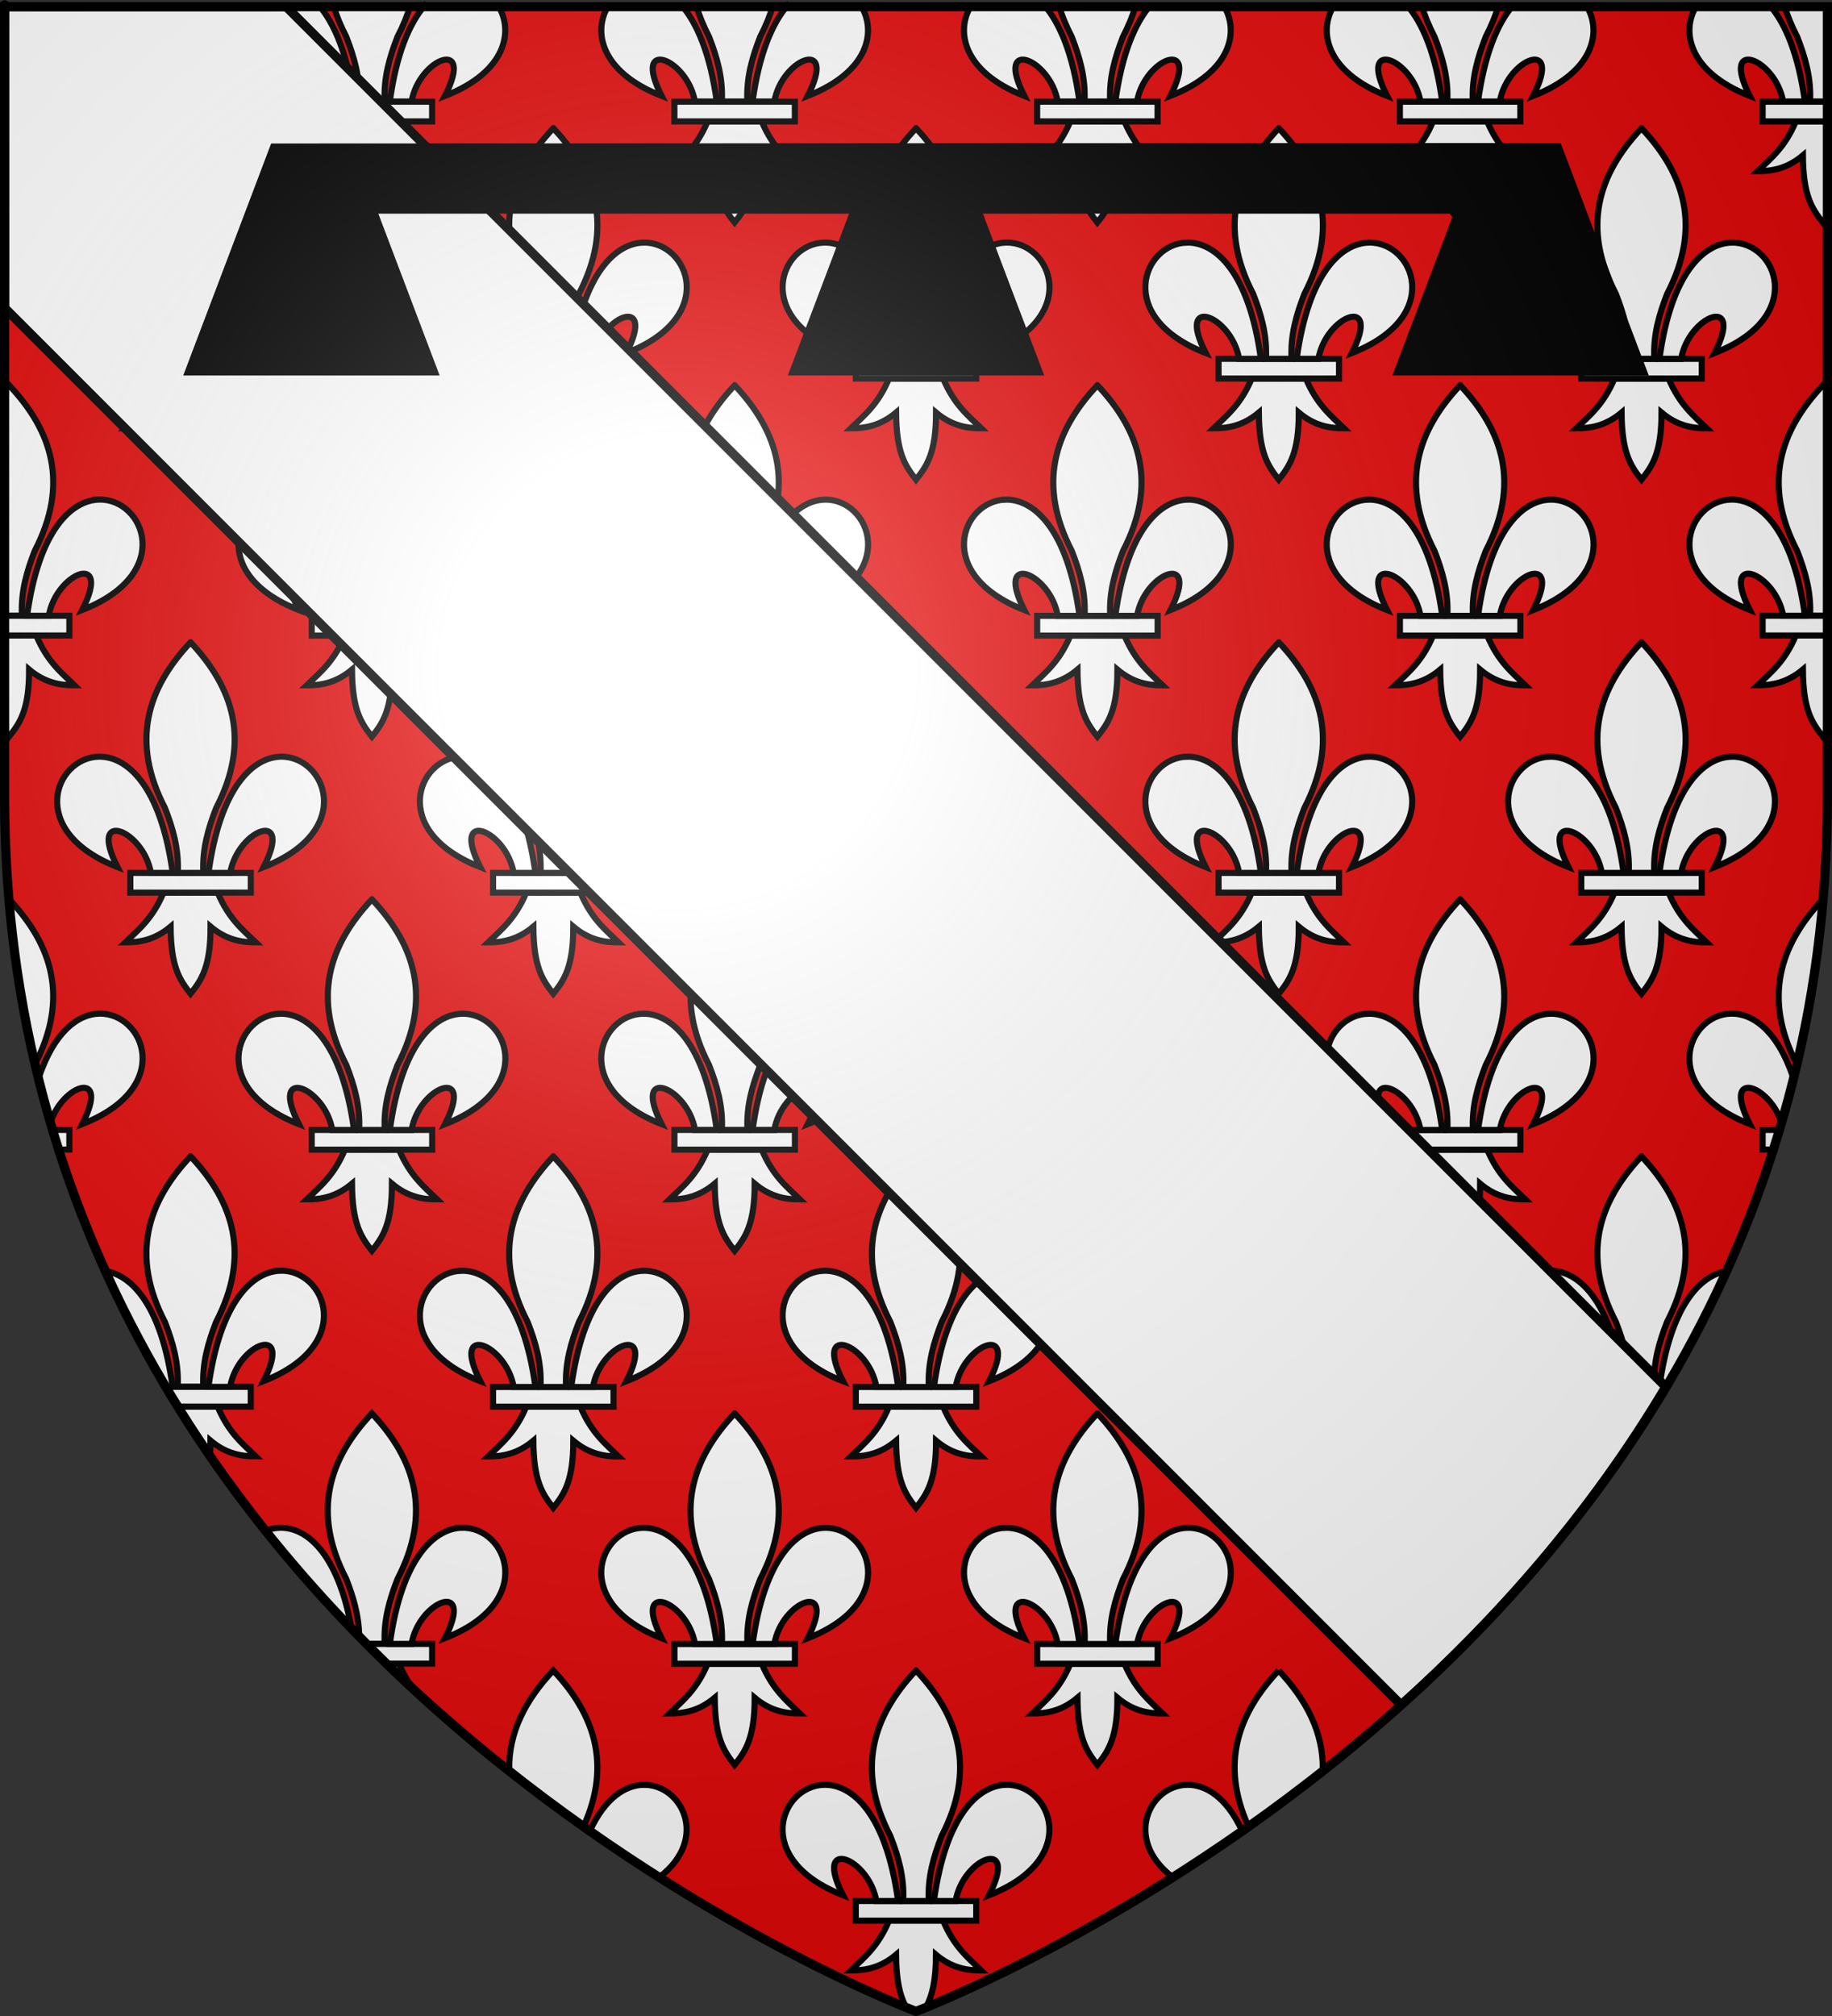 <?xml version="1.0" encoding="UTF-8" standalone="no"?>
<svg
   xmlns:dc="http://purl.org/dc/elements/1.1/"
   xmlns:cc="http://creativecommons.org/ns#"
   xmlns:rdf="http://www.w3.org/1999/02/22-rdf-syntax-ns#"
   xmlns:svg="http://www.w3.org/2000/svg"
   xmlns="http://www.w3.org/2000/svg"
   xmlns:xlink="http://www.w3.org/1999/xlink"
   xmlns:sodipodi="http://sodipodi.sourceforge.net/DTD/sodipodi-0.dtd"
   xmlns:inkscape="http://www.inkscape.org/namespaces/inkscape"
   height="660"
   width="600"
   version="1.0"
   id="svg2"
   sodipodi:version="0.32"
   inkscape:version="0.48.2 r9819"
   sodipodi:docname="Blason_Vide_3D.svg"
   inkscape:export-filename="/Users/olivier/Desktop/Blason Rouge/Blason_Vide_3D.png"
   inkscape:export-xdpi="144"
   inkscape:export-ydpi="144">
  <rect width="100%" height="100%" fill="#333333" stroke="none"/>
  <sodipodi:namedview
     inkscape:window-height="738"
     inkscape:window-width="1280"
     inkscape:pageshadow="2"
     inkscape:pageopacity="0.0"
     guidetolerance="10.0"
     gridtolerance="10.0"
     objecttolerance="10.0"
     borderopacity="1.0"
     bordercolor="#666666"
     pagecolor="#ffffff"
     id="base"
     showgrid="false"
     height="660px"
     inkscape:zoom="0.40338992"
     inkscape:cx="-247.88862"
     inkscape:cy="257.96631"
     inkscape:window-x="-8"
     inkscape:window-y="-8"
     inkscape:current-layer="layer4"
     inkscape:window-maximized="1" />
  <desc
     id="desc4">Flag of Canton of Valais (Wallis)</desc>
  <defs
     id="defs6">
    <linearGradient
       id="linearGradient2893">
      <stop
         style="stop-color:white;stop-opacity:0.314;"
         offset="0"
         id="stop2895" />
      <stop
         id="stop2897"
         offset="0.19"
         style="stop-color:white;stop-opacity:0.251;" />
      <stop
         style="stop-color:#6b6b6b;stop-opacity:0.125;"
         offset="0.6"
         id="stop2901" />
      <stop
         style="stop-color:black;stop-opacity:0.125;"
         offset="1"
         id="stop2899" />
    </linearGradient>
    <radialGradient
       inkscape:collect="always"
       xlink:href="#linearGradient2893"
       id="radialGradient3163"
       gradientUnits="userSpaceOnUse"
       gradientTransform="matrix(1.353,0,0,1.349,-77.629,-85.747)"
       cx="221.445"
       cy="226.331"
       fx="221.445"
       fy="226.331"
       r="300" />
  </defs>
  <g
     inkscape:groupmode="layer"
     id="layer3"
     inkscape:label="Fond écu"
     style="display:inline"
     sodipodi:insensitive="true">
    <path
       id="path2855"
       style="fill:#e20909;fill-opacity:1;fill-rule:evenodd;stroke:none"
       d="m 300,658.5 c 0,0 298.5,-112.32 298.5,-397.772 0,-285.452 0,-258.552 0,-258.552 l -597,0 0,258.552 C 1.5,546.18 300,658.5 300,658.5 z"
       sodipodi:nodetypes="cccccc"
       inkscape:connector-curvature="0" />
  </g>
  <g
     inkscape:groupmode="layer"
     id="layer4"
     inkscape:label="Meubles"
     sodipodi:insensitive="true">
    <g
       transform="translate(-65.714,-216.648)"
       id="layer1-7"
       inkscape:label="Calque 1"
       style="fill:#ffffff">
      <g
         transform="translate(65.714,216.304)"
         style="fill:#ffffff;stroke:#000000;stroke-width:2;stroke-miterlimit:4;stroke-opacity:1;stroke-dasharray:none;display:inline"
         id="g7684">
        <path
           style="fill:#ffffff;fill-opacity:1;fill-rule:evenodd;stroke:#000000;stroke-width:2;stroke-linecap:butt;stroke-linejoin:miter;stroke-miterlimit:4;stroke-opacity:1;stroke-dasharray:none"
           d="m 1.5,2.188 0,31.438 5.688,0 C 6.77,25.815 8.796,18.987 11.375,12.375 13.198,8.862 14.579,5.48 15.562,2.188 l -14.062,0 z m 107.719,0 c 0.984,3.293 2.365,6.675 4.188,10.188 2.579,6.612 4.605,13.44 4.188,21.25 l 8.406,0 c -0.417,-7.81 1.609,-14.638 4.188,-21.25 1.823,-3.513 3.205,-6.895 4.188,-10.188 l -25.156,0 z m 118.812,0 c 0.984,3.293 2.365,6.675 4.188,10.188 2.579,6.612 4.605,13.44 4.188,21.25 l 8.375,0 c -0.417,-7.81 1.609,-14.638 4.188,-21.25 1.823,-3.513 3.204,-6.895 4.188,-10.188 l -25.125,0 z m 118.781,0 c 0.982,3.293 2.365,6.675 4.188,10.188 2.579,6.612 4.605,13.44 4.188,21.25 l 8.406,0 c -0.417,-7.81 1.609,-14.638 4.188,-21.25 1.823,-3.513 3.204,-6.895 4.188,-10.188 l -25.156,0 z m 118.812,0 c 0.984,3.293 2.365,6.675 4.188,10.188 2.579,6.612 4.605,13.44 4.188,21.25 l 8.375,0 c -0.417,-7.81 1.64,-14.638 4.219,-21.25 1.823,-3.513 3.205,-6.895 4.188,-10.188 l -25.156,0 z m 118.781,0 c 0.982,3.293 2.365,6.675 4.188,10.188 2.579,6.612 4.636,13.44 4.219,21.25 l 5.688,0 c 0,0.186 0,-31.438 0,-31.438 l -14.094,0 z M 3,126.469 c -0.518,0.55 -1.005,1.1 -1.5,1.656 l 0,73.812 5.688,0 C 6.77,194.127 8.796,187.299 11.375,180.688 22.667,158.923 17.21,141.554 3,126.469 z m 594,0 c -14.21,15.086 -19.698,32.454 -8.406,54.219 2.579,6.612 4.636,13.44 4.219,21.25 l 5.688,0 c 0,-45.953 0,-58.311 0,-73.812 -0.495,-0.557 -0.982,-1.106 -1.5,-1.656 z M 3,294.75 c -0.01,0.011 -0.021,0.02 -0.031,0.031 1.615,18.765 4.524,36.721 8.562,53.875 C 22.591,327.05 17.136,309.757 3,294.75 z m 594,0 c -14.147,15.019 -19.657,32.339 -8.562,53.969 4.046,-17.174 6.977,-35.148 8.594,-53.938 -0.01,-0.011 -0.021,-0.02 -0.031,-0.031 z M 62.406,378.906 C 48.196,393.992 42.708,411.36 54,433.125 c 2.579,6.612 4.605,13.44 4.188,21.25 l 8.406,0 c -0.417,-7.81 1.609,-14.638 4.188,-21.25 11.292,-21.765 5.835,-39.133 -8.375,-54.219 z m 475.188,0 c -14.21,15.086 -19.667,32.454 -8.375,54.219 2.579,6.612 4.605,13.44 4.188,21.25 l 8.375,0 c -0.417,-7.81 1.609,-14.638 4.188,-21.25 11.292,-21.765 5.835,-39.133 -8.375,-54.219 z m -415.812,84.156 c -14.21,15.086 -19.667,32.454 -8.375,54.219 2.264,5.804 4.086,11.783 4.219,18.438 0.926,0.946 1.852,1.878 2.781,2.812 l 5.594,0 c -0.417,-7.81 1.609,-14.638 4.188,-21.25 11.292,-21.765 5.804,-39.133 -8.406,-54.219 z m 356.406,0 c -14.21,15.086 -19.667,32.454 -8.375,54.219 2.579,6.612 4.605,13.44 4.188,21.25 l 5.594,0 c 0.919,-0.924 1.835,-1.846 2.75,-2.781 0.134,-6.668 1.983,-12.656 4.25,-18.469 11.292,-21.765 5.804,-39.133 -8.406,-54.219 z m -297,84.156 c -9.154,9.718 -14.655,20.385 -14.406,32.562 8.244,6.516 16.428,12.621 24.438,18.281 9.062,-20.199 3.437,-36.546 -10.031,-50.844 z m 237.594,0 c -13.468,14.298 -19.065,30.645 -10,50.844 8.01,-5.66 16.194,-11.765 24.438,-18.281 0.239,-12.178 -5.284,-22.845 -14.438,-32.562 z"
           id="path5558"
           inkscape:connector-curvature="0" />
        <path
           style="fill:#ffffff;fill-opacity:1;fill-rule:evenodd;stroke:#000000;stroke-width:2;stroke-linecap:butt;stroke-linejoin:miter;stroke-miterlimit:4;stroke-opacity:1;stroke-dasharray:none"
           d="M 20.281,2.188 C 15.327,7.959 11.026,17.921 8.875,33.625 l 7.094,0 C 18.401,19.477 36.877,12.28 26.938,31.75 47.265,23.817 49.468,10.256 44.344,2.188 l -24.062,0 z m 60.188,0 C 75.341,10.255 77.54,23.815 97.875,31.75 c -9.939,-19.47 8.506,-12.273 10.938,1.875 l 7.125,0 C 113.784,17.903 109.464,7.956 104.5,2.188 l -24.031,0 z m 58.594,0 c -4.954,5.771 -9.255,15.733 -11.406,31.438 l 7.125,0 c 2.432,-14.148 20.877,-21.345 10.938,-1.875 20.328,-7.933 22.53,-21.494 17.406,-29.562 l -24.062,0 z m 60.219,0 c -5.128,8.068 -2.928,21.627 17.406,29.562 -9.939,-19.47 8.475,-12.273 10.906,1.875 l 7.156,0 C 232.596,17.903 228.276,7.956 223.312,2.188 l -24.031,0 z m 58.594,0 c -4.954,5.771 -9.255,15.733 -11.406,31.438 l 7.125,0 c 2.432,-14.148 20.877,-21.345 10.938,-1.875 20.328,-7.933 22.53,-21.494 17.406,-29.562 l -24.062,0 z m 60.188,0 c -5.128,8.068 -2.928,21.627 17.406,29.562 -9.939,-19.47 8.506,-12.273 10.938,1.875 l 7.125,0 C 351.379,17.917 347.083,7.958 342.125,2.188 l -24.062,0 z m 58.625,0 c -4.954,5.771 -9.255,15.733 -11.406,31.438 l 7.094,0 C 374.807,19.477 393.252,12.28 383.312,31.75 403.64,23.817 405.865,10.256 400.75,2.188 l -24.062,0 z m 60.188,0 c -5.128,8.068 -2.928,21.627 17.406,29.562 -9.939,-19.47 8.506,-12.273 10.938,1.875 l 7.125,0 C 470.192,17.917 465.896,7.958 460.938,2.188 l -24.062,0 z m 58.594,0 C 490.515,7.959 486.214,17.921 484.062,33.625 l 7.125,0 c 2.432,-14.148 20.877,-21.345 10.938,-1.875 20.328,-7.933 22.53,-21.494 17.406,-29.562 l -24.062,0 z m 60.188,0 C 550.529,10.255 552.728,23.815 573.062,31.75 563.123,12.28 581.568,19.477 584,33.625 l 7.125,0 C 588.971,17.903 584.651,7.956 579.688,2.188 l -24.031,0 z m -523.094,330 c -6.93,0.13 -14.836,5.844 -19.906,21.094 1.216,4.884 2.545,9.684 3.938,14.438 3.982,-12.401 19.669,-17.642 10.344,0.625 30.458,-11.886 20.256,-36.43 5.625,-36.156 z m 534.312,0 c -14.329,0.344 -23.885,24.421 6.188,36.156 -9.342,-18.299 6.399,-13.01 10.344,-0.562 1.399,-4.772 2.716,-9.596 3.938,-14.5 -5.209,-15.643 -13.414,-21.263 -20.469,-21.094 z M 34.688,416.5 c 5.998,13.218 12.646,25.842 19.812,37.875 l 2.031,0 C 52.933,428.108 43.324,417.892 34.688,416.5 z m 530.594,0.031 c -8.629,1.407 -18.218,11.6 -21.812,37.844 l 2.031,0 c 7.16,-12.022 13.788,-24.639 19.781,-37.844 z M 91.688,500.5 c -1.574,0.038 -3.087,0.375 -4.5,0.938 8.969,11.204 18.322,21.744 27.875,31.656 C 110.535,508.593 100.26,500.294 91.688,500.5 z m 416.062,0 c -8.458,0.158 -18.383,8.615 -22.812,32.594 9.553,-9.913 18.906,-20.452 27.875,-31.656 -1.577,-0.628 -3.291,-0.971 -5.062,-0.938 z m -297,84.156 c -5.898,0.11 -12.504,4.249 -17.469,14.875 7.823,5.477 15.457,10.543 22.844,15.219 16.297,-12.61 7.077,-30.327 -5.375,-30.094 z m 177.938,0 c -12.166,0.292 -20.861,17.671 -4.812,30.094 7.386,-4.676 15.021,-9.741 22.844,-15.219 -5.124,-10.968 -11.996,-15.02 -18.031,-14.875 z"
           id="path5562"
           inkscape:connector-curvature="0" />
        <g
           style="fill:#ffffff;stroke:#000000;stroke-width:1.973;stroke-miterlimit:4;stroke-opacity:1;stroke-dasharray:none"
           id="g4360"
           transform="matrix(1.014,0,0,1.014,1.227,0.501)">
          <path
             d="m 51.605,122.057 c -3.59,8.476 -8.028,11.907 -12.336,16.072 4.829,0.022 9.642,-0.905 14.63,-5.09 0.085,12.911 2.835,17.103 6.431,21.663 3.546,-4.425 6.484,-8.737 6.469,-21.663 4.988,4.185 9.789,5.112 14.617,5.09 -4.308,-4.164 -8.734,-7.597 -12.323,-16.072 l -17.488,0 z"
             style="fill:#ffffff;fill-opacity:1;fill-rule:evenodd;stroke:#000000;stroke-width:1.973;stroke-linecap:butt;stroke-linejoin:miter;stroke-miterlimit:4;stroke-opacity:1;stroke-dasharray:none"
             id="path1914"
             sodipodi:nodetypes="cccccccc"
             inkscape:connector-curvature="0" />
          <rect
             width="38.913"
             height="6.368"
             x="40.886"
             y="115.695"
             style="fill:#ffffff;fill-opacity:1;fill-rule:nonzero;stroke:#000000;stroke-width:1.973;stroke-linecap:butt;stroke-linejoin:miter;stroke-miterlimit:4;stroke-opacity:1;stroke-dasharray:none;stroke-dashoffset:0;marker:none;visibility:visible;display:inline;overflow:visible"
             id="rect2782" />
          <path
             d="m 60.338,41.24 c -14.017,14.881 -19.413,32.023 -8.274,53.493 2.544,6.522 4.549,13.256 4.137,20.961 l 8.274,0 c -0.412,-7.705 1.593,-14.438 4.137,-20.961 11.139,-21.47 5.743,-38.612 -8.274,-53.493 z"
             style="fill:#ffffff;fill-opacity:1;fill-rule:evenodd;stroke:#000000;stroke-width:1.973;stroke-linecap:butt;stroke-linejoin:miter;stroke-miterlimit:4;stroke-opacity:1;stroke-dasharray:none"
             id="path1993"
             inkscape:connector-curvature="0" />
          <path
             d="m 30.639,78.172 c -14.135,0.339 -23.559,24.077 6.105,35.653 -9.804,-19.205 8.383,-12.088 10.781,1.868 l 7.033,0 C 50.675,87.347 39.695,77.955 30.639,78.172 z"
             style="fill:#ffffff;fill-opacity:1;fill-rule:evenodd;stroke:#000000;stroke-width:1.973;stroke-linecap:butt;stroke-linejoin:miter;stroke-miterlimit:4;stroke-opacity:1;stroke-dasharray:none"
             id="path1881"
             inkscape:connector-curvature="0" />
          <path
             d="m 89.497,78.172 c -8.947,0.168 -19.562,9.742 -23.368,37.521 l 7.02,0 C 75.549,101.737 93.748,94.62 83.944,113.825 113.988,102.1 103.93,77.902 89.497,78.172 z"
             style="fill:#ffffff;fill-opacity:1;fill-rule:evenodd;stroke:#000000;stroke-width:1.973;stroke-linecap:butt;stroke-linejoin:miter;stroke-miterlimit:4;stroke-opacity:1;stroke-dasharray:none"
             id="path2776"
             inkscape:connector-curvature="0" />
        </g>
        <g
           style="fill:#ffffff;stroke:#000000;stroke-width:1.973;stroke-miterlimit:4;stroke-opacity:1;stroke-dasharray:none;display:inline"
           id="g5336"
           transform="matrix(1.014,0,0,1.014,120.028,0.502)">
          <path
             d="m 51.605,122.057 c -3.59,8.476 -8.028,11.907 -12.336,16.072 4.829,0.022 9.642,-0.905 14.63,-5.09 0.085,12.911 2.835,17.103 6.431,21.663 3.546,-4.425 6.484,-8.737 6.469,-21.663 4.988,4.185 9.789,5.112 14.617,5.09 -4.308,-4.164 -8.734,-7.597 -12.323,-16.072 l -17.488,0 z"
             style="fill:#ffffff;fill-opacity:1;fill-rule:evenodd;stroke:#000000;stroke-width:1.973;stroke-linecap:butt;stroke-linejoin:miter;stroke-miterlimit:4;stroke-opacity:1;stroke-dasharray:none"
             id="path5338"
             sodipodi:nodetypes="cccccccc"
             inkscape:connector-curvature="0" />
          <rect
             width="38.913"
             height="6.368"
             x="40.886"
             y="115.695"
             style="fill:#ffffff;fill-opacity:1;fill-rule:nonzero;stroke:#000000;stroke-width:1.973;stroke-linecap:butt;stroke-linejoin:miter;stroke-miterlimit:4;stroke-opacity:1;stroke-dasharray:none;stroke-dashoffset:0;marker:none;visibility:visible;display:inline;overflow:visible"
             id="rect5340" />
          <path
             d="m 60.338,41.24 c -14.017,14.881 -19.413,32.023 -8.274,53.493 2.544,6.522 4.549,13.256 4.137,20.961 l 8.274,0 c -0.412,-7.705 1.593,-14.438 4.137,-20.961 11.139,-21.47 5.743,-38.612 -8.274,-53.493 z"
             style="fill:#ffffff;fill-opacity:1;fill-rule:evenodd;stroke:#000000;stroke-width:1.973;stroke-linecap:butt;stroke-linejoin:miter;stroke-miterlimit:4;stroke-opacity:1;stroke-dasharray:none"
             id="path5342"
             inkscape:connector-curvature="0" />
          <path
             d="m 30.639,78.172 c -14.135,0.339 -23.559,24.077 6.105,35.653 -9.804,-19.205 8.383,-12.088 10.781,1.868 l 7.033,0 C 50.675,87.347 39.695,77.955 30.639,78.172 z"
             style="fill:#ffffff;fill-opacity:1;fill-rule:evenodd;stroke:#000000;stroke-width:1.973;stroke-linecap:butt;stroke-linejoin:miter;stroke-miterlimit:4;stroke-opacity:1;stroke-dasharray:none"
             id="path5344"
             inkscape:connector-curvature="0" />
          <path
             d="m 89.497,78.172 c -8.947,0.168 -19.562,9.742 -23.368,37.521 l 7.02,0 C 75.549,101.737 93.748,94.62 83.944,113.825 113.988,102.1 103.93,77.902 89.497,78.172 z"
             style="fill:#ffffff;fill-opacity:1;fill-rule:evenodd;stroke:#000000;stroke-width:1.973;stroke-linecap:butt;stroke-linejoin:miter;stroke-miterlimit:4;stroke-opacity:1;stroke-dasharray:none"
             id="path5346"
             inkscape:connector-curvature="0" />
        </g>
        <g
           style="fill:#ffffff;stroke:#000000;stroke-width:1.973;stroke-miterlimit:4;stroke-opacity:1;stroke-dasharray:none;display:inline"
           id="g5348"
           transform="matrix(1.014,0,0,1.014,238.828,0.501)">
          <path
             d="m 51.605,122.057 c -3.59,8.476 -8.028,11.907 -12.336,16.072 4.829,0.022 9.642,-0.905 14.63,-5.09 0.085,12.911 2.835,17.103 6.431,21.663 3.546,-4.425 6.484,-8.737 6.469,-21.663 4.988,4.185 9.789,5.112 14.617,5.09 -4.308,-4.164 -8.734,-7.597 -12.323,-16.072 l -17.488,0 z"
             style="fill:#ffffff;fill-opacity:1;fill-rule:evenodd;stroke:#000000;stroke-width:1.973;stroke-linecap:butt;stroke-linejoin:miter;stroke-miterlimit:4;stroke-opacity:1;stroke-dasharray:none"
             id="path5350"
             sodipodi:nodetypes="cccccccc"
             inkscape:connector-curvature="0" />
          <rect
             width="38.913"
             height="6.368"
             x="40.886"
             y="115.695"
             style="fill:#ffffff;fill-opacity:1;fill-rule:nonzero;stroke:#000000;stroke-width:1.973;stroke-linecap:butt;stroke-linejoin:miter;stroke-miterlimit:4;stroke-opacity:1;stroke-dasharray:none;stroke-dashoffset:0;marker:none;visibility:visible;display:inline;overflow:visible"
             id="rect5352" />
          <path
             d="m 60.338,41.24 c -14.017,14.881 -19.413,32.023 -8.274,53.493 2.544,6.522 4.549,13.256 4.137,20.961 l 8.274,0 c -0.412,-7.705 1.593,-14.438 4.137,-20.961 11.139,-21.47 5.743,-38.612 -8.274,-53.493 z"
             style="fill:#ffffff;fill-opacity:1;fill-rule:evenodd;stroke:#000000;stroke-width:1.973;stroke-linecap:butt;stroke-linejoin:miter;stroke-miterlimit:4;stroke-opacity:1;stroke-dasharray:none"
             id="path5354"
             inkscape:connector-curvature="0" />
          <path
             d="m 30.639,78.172 c -14.135,0.339 -23.559,24.077 6.105,35.653 -9.804,-19.205 8.383,-12.088 10.781,1.868 l 7.033,0 C 50.675,87.347 39.695,77.955 30.639,78.172 z"
             style="fill:#ffffff;fill-opacity:1;fill-rule:evenodd;stroke:#000000;stroke-width:1.973;stroke-linecap:butt;stroke-linejoin:miter;stroke-miterlimit:4;stroke-opacity:1;stroke-dasharray:none"
             id="path5356"
             inkscape:connector-curvature="0" />
          <path
             d="m 89.497,78.172 c -8.947,0.168 -19.562,9.742 -23.368,37.521 l 7.02,0 C 75.549,101.737 93.748,94.62 83.944,113.825 113.988,102.1 103.93,77.902 89.497,78.172 z"
             style="fill:#ffffff;fill-opacity:1;fill-rule:evenodd;stroke:#000000;stroke-width:1.973;stroke-linecap:butt;stroke-linejoin:miter;stroke-miterlimit:4;stroke-opacity:1;stroke-dasharray:none"
             id="path5358"
             inkscape:connector-curvature="0" />
        </g>
        <g
           style="fill:#ffffff;stroke:#000000;stroke-width:1.973;stroke-miterlimit:4;stroke-opacity:1;stroke-dasharray:none;display:inline"
           id="g5360"
           transform="matrix(1.014,0,0,1.014,357.628,0.502)">
          <path
             d="m 51.605,122.057 c -3.59,8.476 -8.028,11.907 -12.336,16.072 4.829,0.022 9.642,-0.905 14.63,-5.09 0.085,12.911 2.835,17.103 6.431,21.663 3.546,-4.425 6.484,-8.737 6.469,-21.663 4.988,4.185 9.789,5.112 14.617,5.09 -4.308,-4.164 -8.734,-7.597 -12.323,-16.072 l -17.488,0 z"
             style="fill:#ffffff;fill-opacity:1;fill-rule:evenodd;stroke:#000000;stroke-width:1.973;stroke-linecap:butt;stroke-linejoin:miter;stroke-miterlimit:4;stroke-opacity:1;stroke-dasharray:none"
             id="path5362"
             sodipodi:nodetypes="cccccccc"
             inkscape:connector-curvature="0" />
          <rect
             width="38.913"
             height="6.368"
             x="40.886"
             y="115.695"
             style="fill:#ffffff;fill-opacity:1;fill-rule:nonzero;stroke:#000000;stroke-width:1.973;stroke-linecap:butt;stroke-linejoin:miter;stroke-miterlimit:4;stroke-opacity:1;stroke-dasharray:none;stroke-dashoffset:0;marker:none;visibility:visible;display:inline;overflow:visible"
             id="rect5364" />
          <path
             d="m 60.338,41.24 c -14.017,14.881 -19.413,32.023 -8.274,53.493 2.544,6.522 4.549,13.256 4.137,20.961 l 8.274,0 c -0.412,-7.705 1.593,-14.438 4.137,-20.961 11.139,-21.47 5.743,-38.612 -8.274,-53.493 z"
             style="fill:#ffffff;fill-opacity:1;fill-rule:evenodd;stroke:#000000;stroke-width:1.973;stroke-linecap:butt;stroke-linejoin:miter;stroke-miterlimit:4;stroke-opacity:1;stroke-dasharray:none"
             id="path5366"
             inkscape:connector-curvature="0" />
          <path
             d="m 30.639,78.172 c -14.135,0.339 -23.559,24.077 6.105,35.653 -9.804,-19.205 8.383,-12.088 10.781,1.868 l 7.033,0 C 50.675,87.347 39.695,77.955 30.639,78.172 z"
             style="fill:#ffffff;fill-opacity:1;fill-rule:evenodd;stroke:#000000;stroke-width:1.973;stroke-linecap:butt;stroke-linejoin:miter;stroke-miterlimit:4;stroke-opacity:1;stroke-dasharray:none"
             id="path5368"
             inkscape:connector-curvature="0" />
          <path
             d="m 89.497,78.172 c -8.947,0.168 -19.562,9.742 -23.368,37.521 l 7.02,0 C 75.549,101.737 93.748,94.62 83.944,113.825 113.988,102.1 103.93,77.902 89.497,78.172 z"
             style="fill:#ffffff;fill-opacity:1;fill-rule:evenodd;stroke:#000000;stroke-width:1.973;stroke-linecap:butt;stroke-linejoin:miter;stroke-miterlimit:4;stroke-opacity:1;stroke-dasharray:none"
             id="path5370"
             inkscape:connector-curvature="0" />
        </g>
        <g
           style="fill:#ffffff;stroke:#000000;stroke-width:1.973;stroke-miterlimit:4;stroke-opacity:1;stroke-dasharray:none;display:inline"
           id="g5372"
           transform="matrix(1.014,0,0,1.014,476.428,0.502)">
          <path
             d="m 51.605,122.057 c -3.59,8.476 -8.028,11.907 -12.336,16.072 4.829,0.022 9.642,-0.905 14.63,-5.09 0.085,12.911 2.835,17.103 6.431,21.663 3.546,-4.425 6.484,-8.737 6.469,-21.663 4.988,4.185 9.789,5.112 14.617,5.09 -4.308,-4.164 -8.734,-7.597 -12.323,-16.072 l -17.488,0 z"
             style="fill:#ffffff;fill-opacity:1;fill-rule:evenodd;stroke:#000000;stroke-width:1.973;stroke-linecap:butt;stroke-linejoin:miter;stroke-miterlimit:4;stroke-opacity:1;stroke-dasharray:none"
             id="path5374"
             sodipodi:nodetypes="cccccccc"
             inkscape:connector-curvature="0" />
          <rect
             width="38.913"
             height="6.368"
             x="40.886"
             y="115.695"
             style="fill:#ffffff;fill-opacity:1;fill-rule:nonzero;stroke:#000000;stroke-width:1.973;stroke-linecap:butt;stroke-linejoin:miter;stroke-miterlimit:4;stroke-opacity:1;stroke-dasharray:none;stroke-dashoffset:0;marker:none;visibility:visible;display:inline;overflow:visible"
             id="rect5376" />
          <path
             d="m 60.338,41.24 c -14.017,14.881 -19.413,32.023 -8.274,53.493 2.544,6.522 4.549,13.256 4.137,20.961 l 8.274,0 c -0.412,-7.705 1.593,-14.438 4.137,-20.961 11.139,-21.47 5.743,-38.612 -8.274,-53.493 z"
             style="fill:#ffffff;fill-opacity:1;fill-rule:evenodd;stroke:#000000;stroke-width:1.973;stroke-linecap:butt;stroke-linejoin:miter;stroke-miterlimit:4;stroke-opacity:1;stroke-dasharray:none"
             id="path5378"
             inkscape:connector-curvature="0" />
          <path
             d="m 30.639,78.172 c -14.135,0.339 -23.559,24.077 6.105,35.653 -9.804,-19.205 8.383,-12.088 10.781,1.868 l 7.033,0 C 50.675,87.347 39.695,77.955 30.639,78.172 z"
             style="fill:#ffffff;fill-opacity:1;fill-rule:evenodd;stroke:#000000;stroke-width:1.973;stroke-linecap:butt;stroke-linejoin:miter;stroke-miterlimit:4;stroke-opacity:1;stroke-dasharray:none"
             id="path5380"
             inkscape:connector-curvature="0" />
          <path
             d="m 89.497,78.172 c -8.947,0.168 -19.562,9.742 -23.368,37.521 l 7.02,0 C 75.549,101.737 93.748,94.62 83.944,113.825 113.988,102.1 103.93,77.902 89.497,78.172 z"
             style="fill:#ffffff;fill-opacity:1;fill-rule:evenodd;stroke:#000000;stroke-width:1.973;stroke-linecap:butt;stroke-linejoin:miter;stroke-miterlimit:4;stroke-opacity:1;stroke-dasharray:none"
             id="path5382"
             inkscape:connector-curvature="0" />
        </g>
        <g
           style="fill:#ffffff;stroke:#000000;stroke-width:1.973;stroke-miterlimit:4;stroke-opacity:1;stroke-dasharray:none;display:inline"
           id="g5396"
           transform="matrix(1.014,0,0,1.014,1.227,168.801)">
          <path
             d="m 51.605,122.057 c -3.59,8.476 -8.028,11.907 -12.336,16.072 4.829,0.022 9.642,-0.905 14.63,-5.09 0.085,12.911 2.835,17.103 6.431,21.663 3.546,-4.425 6.484,-8.737 6.469,-21.663 4.988,4.185 9.789,5.112 14.617,5.09 -4.308,-4.164 -8.734,-7.597 -12.323,-16.072 l -17.488,0 z"
             style="fill:#ffffff;fill-opacity:1;fill-rule:evenodd;stroke:#000000;stroke-width:1.973;stroke-linecap:butt;stroke-linejoin:miter;stroke-miterlimit:4;stroke-opacity:1;stroke-dasharray:none"
             id="path5398"
             sodipodi:nodetypes="cccccccc"
             inkscape:connector-curvature="0" />
          <rect
             width="38.913"
             height="6.368"
             x="40.886"
             y="115.695"
             style="fill:#ffffff;fill-opacity:1;fill-rule:nonzero;stroke:#000000;stroke-width:1.973;stroke-linecap:butt;stroke-linejoin:miter;stroke-miterlimit:4;stroke-opacity:1;stroke-dasharray:none;stroke-dashoffset:0;marker:none;visibility:visible;display:inline;overflow:visible"
             id="rect5400" />
          <path
             d="m 60.338,41.24 c -14.017,14.881 -19.413,32.023 -8.274,53.493 2.544,6.522 4.549,13.256 4.137,20.961 l 8.274,0 c -0.412,-7.705 1.593,-14.438 4.137,-20.961 11.139,-21.47 5.743,-38.612 -8.274,-53.493 z"
             style="fill:#ffffff;fill-opacity:1;fill-rule:evenodd;stroke:#000000;stroke-width:1.973;stroke-linecap:butt;stroke-linejoin:miter;stroke-miterlimit:4;stroke-opacity:1;stroke-dasharray:none"
             id="path5402"
             inkscape:connector-curvature="0" />
          <path
             d="m 30.639,78.172 c -14.135,0.339 -23.559,24.077 6.105,35.653 -9.804,-19.205 8.383,-12.088 10.781,1.868 l 7.033,0 C 50.675,87.347 39.695,77.955 30.639,78.172 z"
             style="fill:#ffffff;fill-opacity:1;fill-rule:evenodd;stroke:#000000;stroke-width:1.973;stroke-linecap:butt;stroke-linejoin:miter;stroke-miterlimit:4;stroke-opacity:1;stroke-dasharray:none"
             id="path5404"
             inkscape:connector-curvature="0" />
          <path
             d="m 89.497,78.172 c -8.947,0.168 -19.562,9.742 -23.368,37.521 l 7.02,0 C 75.549,101.737 93.748,94.62 83.944,113.825 113.988,102.1 103.93,77.902 89.497,78.172 z"
             style="fill:#ffffff;fill-opacity:1;fill-rule:evenodd;stroke:#000000;stroke-width:1.973;stroke-linecap:butt;stroke-linejoin:miter;stroke-miterlimit:4;stroke-opacity:1;stroke-dasharray:none"
             id="path5406"
             inkscape:connector-curvature="0" />
        </g>
        <g
           style="fill:#ffffff;stroke:#000000;stroke-width:1.973;stroke-miterlimit:4;stroke-opacity:1;stroke-dasharray:none;display:inline"
           id="g5408"
           transform="matrix(1.014,0,0,1.014,120.028,168.802)">
          <path
             d="m 51.605,122.057 c -3.59,8.476 -8.028,11.907 -12.336,16.072 4.829,0.022 9.642,-0.905 14.63,-5.09 0.085,12.911 2.835,17.103 6.431,21.663 3.546,-4.425 6.484,-8.737 6.469,-21.663 4.988,4.185 9.789,5.112 14.617,5.09 -4.308,-4.164 -8.734,-7.597 -12.323,-16.072 l -17.488,0 z"
             style="fill:#ffffff;fill-opacity:1;fill-rule:evenodd;stroke:#000000;stroke-width:1.973;stroke-linecap:butt;stroke-linejoin:miter;stroke-miterlimit:4;stroke-opacity:1;stroke-dasharray:none"
             id="path5410"
             sodipodi:nodetypes="cccccccc"
             inkscape:connector-curvature="0" />
          <rect
             width="38.913"
             height="6.368"
             x="40.886"
             y="115.695"
             style="fill:#ffffff;fill-opacity:1;fill-rule:nonzero;stroke:#000000;stroke-width:1.973;stroke-linecap:butt;stroke-linejoin:miter;stroke-miterlimit:4;stroke-opacity:1;stroke-dasharray:none;stroke-dashoffset:0;marker:none;visibility:visible;display:inline;overflow:visible"
             id="rect5412" />
          <path
             d="m 60.338,41.24 c -14.017,14.881 -19.413,32.023 -8.274,53.493 2.544,6.522 4.549,13.256 4.137,20.961 l 8.274,0 c -0.412,-7.705 1.593,-14.438 4.137,-20.961 11.139,-21.47 5.743,-38.612 -8.274,-53.493 z"
             style="fill:#ffffff;fill-opacity:1;fill-rule:evenodd;stroke:#000000;stroke-width:1.973;stroke-linecap:butt;stroke-linejoin:miter;stroke-miterlimit:4;stroke-opacity:1;stroke-dasharray:none"
             id="path5414"
             inkscape:connector-curvature="0" />
          <path
             d="m 30.639,78.172 c -14.135,0.339 -23.559,24.077 6.105,35.653 -9.804,-19.205 8.383,-12.088 10.781,1.868 l 7.033,0 C 50.675,87.347 39.695,77.955 30.639,78.172 z"
             style="fill:#ffffff;fill-opacity:1;fill-rule:evenodd;stroke:#000000;stroke-width:1.973;stroke-linecap:butt;stroke-linejoin:miter;stroke-miterlimit:4;stroke-opacity:1;stroke-dasharray:none"
             id="path5416"
             inkscape:connector-curvature="0" />
          <path
             d="m 89.497,78.172 c -8.947,0.168 -19.562,9.742 -23.368,37.521 l 7.02,0 C 75.549,101.737 93.748,94.62 83.944,113.825 113.988,102.1 103.93,77.902 89.497,78.172 z"
             style="fill:#ffffff;fill-opacity:1;fill-rule:evenodd;stroke:#000000;stroke-width:1.973;stroke-linecap:butt;stroke-linejoin:miter;stroke-miterlimit:4;stroke-opacity:1;stroke-dasharray:none"
             id="path5418"
             inkscape:connector-curvature="0" />
        </g>
        <g
           style="fill:#ffffff;stroke:#000000;stroke-width:1.973;stroke-miterlimit:4;stroke-opacity:1;stroke-dasharray:none;display:inline"
           id="g5420"
           transform="matrix(1.014,0,0,1.014,238.828,168.801)">
          <path
             d="m 51.605,122.057 c -3.59,8.476 -8.028,11.907 -12.336,16.072 4.829,0.022 9.642,-0.905 14.63,-5.09 0.085,12.911 2.835,17.103 6.431,21.663 3.546,-4.425 6.484,-8.737 6.469,-21.663 4.988,4.185 9.789,5.112 14.617,5.09 -4.308,-4.164 -8.734,-7.597 -12.323,-16.072 l -17.488,0 z"
             style="fill:#ffffff;fill-opacity:1;fill-rule:evenodd;stroke:#000000;stroke-width:1.973;stroke-linecap:butt;stroke-linejoin:miter;stroke-miterlimit:4;stroke-opacity:1;stroke-dasharray:none"
             id="path5422"
             sodipodi:nodetypes="cccccccc"
             inkscape:connector-curvature="0" />
          <rect
             width="38.913"
             height="6.368"
             x="40.886"
             y="115.695"
             style="fill:#ffffff;fill-opacity:1;fill-rule:nonzero;stroke:#000000;stroke-width:1.973;stroke-linecap:butt;stroke-linejoin:miter;stroke-miterlimit:4;stroke-opacity:1;stroke-dasharray:none;stroke-dashoffset:0;marker:none;visibility:visible;display:inline;overflow:visible"
             id="rect5424" />
          <path
             d="m 60.338,41.24 c -14.017,14.881 -19.413,32.023 -8.274,53.493 2.544,6.522 4.549,13.256 4.137,20.961 l 8.274,0 c -0.412,-7.705 1.593,-14.438 4.137,-20.961 11.139,-21.47 5.743,-38.612 -8.274,-53.493 z"
             style="fill:#ffffff;fill-opacity:1;fill-rule:evenodd;stroke:#000000;stroke-width:1.973;stroke-linecap:butt;stroke-linejoin:miter;stroke-miterlimit:4;stroke-opacity:1;stroke-dasharray:none"
             id="path5426"
             inkscape:connector-curvature="0" />
          <path
             d="m 30.639,78.172 c -14.135,0.339 -23.559,24.077 6.105,35.653 -9.804,-19.205 8.383,-12.088 10.781,1.868 l 7.033,0 C 50.675,87.347 39.695,77.955 30.639,78.172 z"
             style="fill:#ffffff;fill-opacity:1;fill-rule:evenodd;stroke:#000000;stroke-width:1.973;stroke-linecap:butt;stroke-linejoin:miter;stroke-miterlimit:4;stroke-opacity:1;stroke-dasharray:none"
             id="path5428"
             inkscape:connector-curvature="0" />
          <path
             d="m 89.497,78.172 c -8.947,0.168 -19.562,9.742 -23.368,37.521 l 7.02,0 C 75.549,101.737 93.748,94.62 83.944,113.825 113.988,102.1 103.93,77.902 89.497,78.172 z"
             style="fill:#ffffff;fill-opacity:1;fill-rule:evenodd;stroke:#000000;stroke-width:1.973;stroke-linecap:butt;stroke-linejoin:miter;stroke-miterlimit:4;stroke-opacity:1;stroke-dasharray:none"
             id="path5430"
             inkscape:connector-curvature="0" />
        </g>
        <g
           style="fill:#ffffff;stroke:#000000;stroke-width:1.973;stroke-miterlimit:4;stroke-opacity:1;stroke-dasharray:none;display:inline"
           id="g5432"
           transform="matrix(1.014,0,0,1.014,357.628,168.802)">
          <path
             d="m 51.605,122.057 c -3.59,8.476 -8.028,11.907 -12.336,16.072 4.829,0.022 9.642,-0.905 14.63,-5.09 0.085,12.911 2.835,17.103 6.431,21.663 3.546,-4.425 6.484,-8.737 6.469,-21.663 4.988,4.185 9.789,5.112 14.617,5.09 -4.308,-4.164 -8.734,-7.597 -12.323,-16.072 l -17.488,0 z"
             style="fill:#ffffff;fill-opacity:1;fill-rule:evenodd;stroke:#000000;stroke-width:1.973;stroke-linecap:butt;stroke-linejoin:miter;stroke-miterlimit:4;stroke-opacity:1;stroke-dasharray:none"
             id="path5434"
             sodipodi:nodetypes="cccccccc"
             inkscape:connector-curvature="0" />
          <rect
             width="38.913"
             height="6.368"
             x="40.886"
             y="115.695"
             style="fill:#ffffff;fill-opacity:1;fill-rule:nonzero;stroke:#000000;stroke-width:1.973;stroke-linecap:butt;stroke-linejoin:miter;stroke-miterlimit:4;stroke-opacity:1;stroke-dasharray:none;stroke-dashoffset:0;marker:none;visibility:visible;display:inline;overflow:visible"
             id="rect5436" />
          <path
             d="m 60.338,41.24 c -14.017,14.881 -19.413,32.023 -8.274,53.493 2.544,6.522 4.549,13.256 4.137,20.961 l 8.274,0 c -0.412,-7.705 1.593,-14.438 4.137,-20.961 11.139,-21.47 5.743,-38.612 -8.274,-53.493 z"
             style="fill:#ffffff;fill-opacity:1;fill-rule:evenodd;stroke:#000000;stroke-width:1.973;stroke-linecap:butt;stroke-linejoin:miter;stroke-miterlimit:4;stroke-opacity:1;stroke-dasharray:none"
             id="path5438"
             inkscape:connector-curvature="0" />
          <path
             d="m 30.639,78.172 c -14.135,0.339 -23.559,24.077 6.105,35.653 -9.804,-19.205 8.383,-12.088 10.781,1.868 l 7.033,0 C 50.675,87.347 39.695,77.955 30.639,78.172 z"
             style="fill:#ffffff;fill-opacity:1;fill-rule:evenodd;stroke:#000000;stroke-width:1.973;stroke-linecap:butt;stroke-linejoin:miter;stroke-miterlimit:4;stroke-opacity:1;stroke-dasharray:none"
             id="path5440"
             inkscape:connector-curvature="0" />
          <path
             d="m 89.497,78.172 c -8.947,0.168 -19.562,9.742 -23.368,37.521 l 7.02,0 C 75.549,101.737 93.748,94.62 83.944,113.825 113.988,102.1 103.93,77.902 89.497,78.172 z"
             style="fill:#ffffff;fill-opacity:1;fill-rule:evenodd;stroke:#000000;stroke-width:1.973;stroke-linecap:butt;stroke-linejoin:miter;stroke-miterlimit:4;stroke-opacity:1;stroke-dasharray:none"
             id="path5442"
             inkscape:connector-curvature="0" />
        </g>
        <g
           style="fill:#ffffff;stroke:#000000;stroke-width:1.973;stroke-miterlimit:4;stroke-opacity:1;stroke-dasharray:none;display:inline"
           id="g5444"
           transform="matrix(1.014,0,0,1.014,476.427,168.802)">
          <path
             d="m 51.605,122.057 c -3.59,8.476 -8.028,11.907 -12.336,16.072 4.829,0.022 9.642,-0.905 14.63,-5.09 0.085,12.911 2.835,17.103 6.431,21.663 3.546,-4.425 6.484,-8.737 6.469,-21.663 4.988,4.185 9.789,5.112 14.617,5.09 -4.308,-4.164 -8.734,-7.597 -12.323,-16.072 l -17.488,0 z"
             style="fill:#ffffff;fill-opacity:1;fill-rule:evenodd;stroke:#000000;stroke-width:1.973;stroke-linecap:butt;stroke-linejoin:miter;stroke-miterlimit:4;stroke-opacity:1;stroke-dasharray:none"
             id="path5446"
             sodipodi:nodetypes="cccccccc"
             inkscape:connector-curvature="0" />
          <rect
             width="38.913"
             height="6.368"
             x="40.886"
             y="115.695"
             style="fill:#ffffff;fill-opacity:1;fill-rule:nonzero;stroke:#000000;stroke-width:1.973;stroke-linecap:butt;stroke-linejoin:miter;stroke-miterlimit:4;stroke-opacity:1;stroke-dasharray:none;stroke-dashoffset:0;marker:none;visibility:visible;display:inline;overflow:visible"
             id="rect5448" />
          <path
             d="m 60.338,41.24 c -14.017,14.881 -19.413,32.023 -8.274,53.493 2.544,6.522 4.549,13.256 4.137,20.961 l 8.274,0 c -0.412,-7.705 1.593,-14.438 4.137,-20.961 11.139,-21.47 5.743,-38.612 -8.274,-53.493 z"
             style="fill:#ffffff;fill-opacity:1;fill-rule:evenodd;stroke:#000000;stroke-width:1.973;stroke-linecap:butt;stroke-linejoin:miter;stroke-miterlimit:4;stroke-opacity:1;stroke-dasharray:none"
             id="path5450"
             inkscape:connector-curvature="0" />
          <path
             d="m 30.639,78.172 c -14.135,0.339 -23.559,24.077 6.105,35.653 -9.804,-19.205 8.383,-12.088 10.781,1.868 l 7.033,0 C 50.675,87.347 39.695,77.955 30.639,78.172 z"
             style="fill:#ffffff;fill-opacity:1;fill-rule:evenodd;stroke:#000000;stroke-width:1.973;stroke-linecap:butt;stroke-linejoin:miter;stroke-miterlimit:4;stroke-opacity:1;stroke-dasharray:none"
             id="path5452"
             inkscape:connector-curvature="0" />
          <path
             d="m 89.497,78.172 c -8.947,0.168 -19.562,9.742 -23.368,37.521 l 7.02,0 C 75.549,101.737 93.748,94.62 83.944,113.825 113.988,102.1 103.93,77.902 89.497,78.172 z"
             style="fill:#ffffff;fill-opacity:1;fill-rule:evenodd;stroke:#000000;stroke-width:1.973;stroke-linecap:butt;stroke-linejoin:miter;stroke-miterlimit:4;stroke-opacity:1;stroke-dasharray:none"
             id="path5454"
             inkscape:connector-curvature="0" />
        </g>
        <path
           style="fill:#ffffff;fill-opacity:1;fill-rule:evenodd;stroke:#000000;stroke-width:2;stroke-linecap:butt;stroke-linejoin:miter;stroke-miterlimit:4;stroke-opacity:1;stroke-dasharray:none"
           d="m 1.5,40.094 0,31.062 c 0.486,0.681 0.973,1.363 1.5,2.031 3.594,-4.485 6.546,-8.865 6.531,-21.969 5.057,4.242 9.949,5.179 14.844,5.156 -4.367,-4.222 -8.861,-7.69 -12.5,-16.281 l -10.375,0 z m 586.656,0 c -3.639,8.592 -8.164,12.059 -12.531,16.281 4.895,0.022 9.787,-0.914 14.844,-5.156 0.086,13.089 2.885,17.346 6.531,21.969 0.52,-0.648 1.014,-1.298 1.5,-1.969 0,-1.182 0,-31.197 0,-31.125 l -10.344,0 z M 1.5,208.375 l 0,31.094 c 0.485,0.679 0.974,1.333 1.5,2 3.594,-4.485 6.546,-8.834 6.531,-21.938 5.057,4.242 9.949,5.179 14.844,5.156 -4.367,-4.222 -8.861,-7.722 -12.5,-16.312 l -10.375,0 z m 586.656,0 c -3.639,8.592 -8.164,12.09 -12.531,16.312 4.895,0.022 9.787,-0.914 14.844,-5.156 0.086,13.089 2.885,17.315 6.531,21.938 0.52,-0.648 1.014,-1.299 1.5,-1.969 0,-28.468 0,-10.312 0,-31.125 l -10.344,0 z M 58.438,460.844 c 3.359,5.403 6.824,10.683 10.375,15.844 0.095,-1.436 0.127,-3.003 0.125,-4.719 5.057,4.242 9.917,5.179 14.812,5.156 -4.367,-4.222 -8.83,-7.69 -12.469,-16.281 l -12.844,0 z m 470.312,0 c -3.639,8.592 -8.133,12.059 -12.5,16.281 4.895,0.022 9.756,-0.914 14.812,-5.156 0.011,1.7 0.058,3.234 0.156,4.656 3.538,-5.143 6.997,-10.398 10.344,-15.781 l -12.812,0 z M 126.969,545 c 2.594,2.513 5.202,4.984 7.812,7.406 -1.45,-2.011 -2.844,-4.382 -4.125,-7.406 l -3.688,0 z m 342.375,0 c -1.281,3.025 -2.675,5.395 -4.125,7.406 2.61,-2.423 5.218,-4.894 7.812,-7.406 l -3.688,0 z m -178.188,84.125 c -3.639,8.592 -8.164,12.09 -12.531,16.312 4.895,0.022 9.787,-0.914 14.844,-5.156 0.056,8.525 1.251,13.28 3.094,16.844 2.234,0.913 3.438,1.375 3.438,1.375 0,0 1.214,-0.485 3.469,-1.406 1.84,-3.555 3.072,-8.347 3.062,-16.812 5.057,4.242 9.949,5.179 14.844,5.156 -4.367,-4.222 -8.861,-7.722 -12.5,-16.312 l -17.719,0 z"
           id="path5470"
           inkscape:connector-curvature="0" />
        <path
           style="fill:#ffffff;fill-opacity:1;fill-rule:nonzero;stroke:#000000;stroke-width:2;stroke-linecap:butt;stroke-linejoin:miter;stroke-miterlimit:4;stroke-opacity:1;stroke-dasharray:none;stroke-dashoffset:0;marker:none;visibility:visible;display:inline;overflow:visible"
           d="m 1.5,33.625 0,6.469 21.219,0 0,-6.469 -21.219,0 z m 575.781,0 0,6.469 21.219,0 c 0,0.015 0,-6.507 0,-6.469 l -21.219,0 z M 1.5,201.938 l 0,6.469 21.219,0 0,-6.469 -21.219,0 z m 575.781,0 0,6.469 21.219,0 c 0,-4.327 0,-2.442 0,-6.469 l -21.219,0 z M 17.312,370.25 c 0.651,2.164 1.314,4.301 2,6.438 l 3.406,0 0,-6.438 -5.406,0 z m 559.969,0 0,6.438 3.406,0 c 0.686,-2.137 1.349,-4.274 2,-6.438 l -5.406,0 z M 54.5,454.375 c 1.295,2.174 2.61,4.333 3.938,6.469 l 23.688,0 0,-6.469 -27.625,0 z m 463.375,0 0,6.469 23.688,0 c 1.328,-2.136 2.643,-4.295 3.938,-6.469 l -27.625,0 z m -397.469,84.156 c 2.179,2.191 4.367,4.342 6.562,6.469 l 14.562,0 0,-6.469 -21.125,0 z m 338.062,0 0,6.469 14.562,0 c 2.195,-2.126 4.383,-4.277 6.562,-6.469 l -21.125,0 z"
           id="rect5472"
           inkscape:connector-curvature="0" />
        <path
           id="path5478"
           style="fill:#ffffff;fill-opacity:1;fill-rule:evenodd;stroke:#000000;stroke-width:2;stroke-linecap:butt;stroke-linejoin:miter;stroke-miterlimit:4;stroke-opacity:1;stroke-dasharray:none"
           d="m 91.955,416.348 c -9.07,0.17 -19.831,9.876 -23.689,38.037 l 7.117,0 c 2.432,-14.148 20.881,-21.363 10.942,-1.894 30.458,-11.886 20.261,-36.418 5.63,-36.144 z"
           inkscape:connector-curvature="0" />
        <g
           style="fill:#ffffff;stroke:#000000;stroke-width:1.973;stroke-miterlimit:4;stroke-opacity:1;stroke-dasharray:none;display:inline"
           id="g5480"
           transform="matrix(1.014,0,0,1.014,120.028,337.102)">
          <path
             d="m 51.605,122.057 c -3.59,8.476 -8.028,11.907 -12.336,16.072 4.829,0.022 9.642,-0.905 14.63,-5.09 0.085,12.911 2.835,17.103 6.431,21.663 3.546,-4.425 6.484,-8.737 6.469,-21.663 4.988,4.185 9.789,5.112 14.617,5.09 -4.308,-4.164 -8.734,-7.597 -12.323,-16.072 l -17.488,0 z"
             style="fill:#ffffff;fill-opacity:1;fill-rule:evenodd;stroke:#000000;stroke-width:1.973;stroke-linecap:butt;stroke-linejoin:miter;stroke-miterlimit:4;stroke-opacity:1;stroke-dasharray:none"
             id="path5482"
             sodipodi:nodetypes="cccccccc"
             inkscape:connector-curvature="0" />
          <rect
             width="38.913"
             height="6.368"
             x="40.886"
             y="115.695"
             style="fill:#ffffff;fill-opacity:1;fill-rule:nonzero;stroke:#000000;stroke-width:1.973;stroke-linecap:butt;stroke-linejoin:miter;stroke-miterlimit:4;stroke-opacity:1;stroke-dasharray:none;stroke-dashoffset:0;marker:none;visibility:visible;display:inline;overflow:visible"
             id="rect5484" />
          <path
             d="m 60.338,41.24 c -14.017,14.881 -19.413,32.023 -8.274,53.493 2.544,6.522 4.549,13.256 4.137,20.961 l 8.274,0 c -0.412,-7.705 1.593,-14.438 4.137,-20.961 11.139,-21.47 5.743,-38.612 -8.274,-53.493 z"
             style="fill:#ffffff;fill-opacity:1;fill-rule:evenodd;stroke:#000000;stroke-width:1.973;stroke-linecap:butt;stroke-linejoin:miter;stroke-miterlimit:4;stroke-opacity:1;stroke-dasharray:none"
             id="path5486"
             inkscape:connector-curvature="0" />
          <path
             d="m 30.639,78.172 c -14.135,0.339 -23.559,24.077 6.105,35.653 -9.804,-19.205 8.383,-12.088 10.781,1.868 l 7.033,0 C 50.675,87.347 39.695,77.955 30.639,78.172 z"
             style="fill:#ffffff;fill-opacity:1;fill-rule:evenodd;stroke:#000000;stroke-width:1.973;stroke-linecap:butt;stroke-linejoin:miter;stroke-miterlimit:4;stroke-opacity:1;stroke-dasharray:none"
             id="path5488"
             inkscape:connector-curvature="0" />
          <path
             d="m 89.497,78.172 c -8.947,0.168 -19.562,9.742 -23.368,37.521 l 7.02,0 C 75.549,101.737 93.748,94.62 83.944,113.825 113.988,102.1 103.93,77.902 89.497,78.172 z"
             style="fill:#ffffff;fill-opacity:1;fill-rule:evenodd;stroke:#000000;stroke-width:1.973;stroke-linecap:butt;stroke-linejoin:miter;stroke-miterlimit:4;stroke-opacity:1;stroke-dasharray:none"
             id="path5490"
             inkscape:connector-curvature="0" />
        </g>
        <g
           style="fill:#ffffff;stroke:#000000;stroke-width:1.973;stroke-miterlimit:4;stroke-opacity:1;stroke-dasharray:none;display:inline"
           id="g5492"
           transform="matrix(1.014,0,0,1.014,238.828,337.101)">
          <path
             d="m 51.605,122.057 c -3.59,8.476 -8.028,11.907 -12.336,16.072 4.829,0.022 9.642,-0.905 14.63,-5.09 0.085,12.911 2.835,17.103 6.431,21.663 3.546,-4.425 6.484,-8.737 6.469,-21.663 4.988,4.185 9.789,5.112 14.617,5.09 -4.308,-4.164 -8.734,-7.597 -12.323,-16.072 l -17.488,0 z"
             style="fill:#ffffff;fill-opacity:1;fill-rule:evenodd;stroke:#000000;stroke-width:1.973;stroke-linecap:butt;stroke-linejoin:miter;stroke-miterlimit:4;stroke-opacity:1;stroke-dasharray:none"
             id="path5494"
             sodipodi:nodetypes="cccccccc"
             inkscape:connector-curvature="0" />
          <rect
             width="38.913"
             height="6.368"
             x="40.886"
             y="115.695"
             style="fill:#ffffff;fill-opacity:1;fill-rule:nonzero;stroke:#000000;stroke-width:1.973;stroke-linecap:butt;stroke-linejoin:miter;stroke-miterlimit:4;stroke-opacity:1;stroke-dasharray:none;stroke-dashoffset:0;marker:none;visibility:visible;display:inline;overflow:visible"
             id="rect5496" />
          <path
             d="m 60.338,41.24 c -14.017,14.881 -19.413,32.023 -8.274,53.493 2.544,6.522 4.549,13.256 4.137,20.961 l 8.274,0 c -0.412,-7.705 1.593,-14.438 4.137,-20.961 11.139,-21.47 5.743,-38.612 -8.274,-53.493 z"
             style="fill:#ffffff;fill-opacity:1;fill-rule:evenodd;stroke:#000000;stroke-width:1.973;stroke-linecap:butt;stroke-linejoin:miter;stroke-miterlimit:4;stroke-opacity:1;stroke-dasharray:none"
             id="path5498"
             inkscape:connector-curvature="0" />
          <path
             d="m 30.639,78.172 c -14.135,0.339 -23.559,24.077 6.105,35.653 -9.804,-19.205 8.383,-12.088 10.781,1.868 l 7.033,0 C 50.675,87.347 39.695,77.955 30.639,78.172 z"
             style="fill:#ffffff;fill-opacity:1;fill-rule:evenodd;stroke:#000000;stroke-width:1.973;stroke-linecap:butt;stroke-linejoin:miter;stroke-miterlimit:4;stroke-opacity:1;stroke-dasharray:none"
             id="path5500"
             inkscape:connector-curvature="0" />
          <path
             d="m 89.497,78.172 c -8.947,0.168 -19.562,9.742 -23.368,37.521 l 7.02,0 C 75.549,101.737 93.748,94.62 83.944,113.825 113.988,102.1 103.93,77.902 89.497,78.172 z"
             style="fill:#ffffff;fill-opacity:1;fill-rule:evenodd;stroke:#000000;stroke-width:1.973;stroke-linecap:butt;stroke-linejoin:miter;stroke-miterlimit:4;stroke-opacity:1;stroke-dasharray:none"
             id="path5502"
             inkscape:connector-curvature="0" />
        </g>
        <g
           style="fill:#ffffff;stroke:#000000;stroke-width:1.973;stroke-miterlimit:4;stroke-opacity:1;stroke-dasharray:none;display:inline"
           id="g5504"
           transform="matrix(1.014,0,0,1.014,357.628,337.102)">
          <path
             d="m 51.605,122.057 c -3.59,8.476 -8.028,11.907 -12.336,16.072 4.829,0.022 9.642,-0.905 14.63,-5.09 0.085,12.911 2.835,17.103 6.431,21.663 3.546,-4.425 6.484,-8.737 6.469,-21.663 4.988,4.185 9.789,5.112 14.617,5.09 -4.308,-4.164 -8.734,-7.597 -12.323,-16.072 l -17.488,0 z"
             style="fill:#ffffff;fill-opacity:1;fill-rule:evenodd;stroke:#000000;stroke-width:1.973;stroke-linecap:butt;stroke-linejoin:miter;stroke-miterlimit:4;stroke-opacity:1;stroke-dasharray:none"
             id="path5506"
             sodipodi:nodetypes="cccccccc"
             inkscape:connector-curvature="0" />
          <rect
             width="38.913"
             height="6.368"
             x="40.886"
             y="115.695"
             style="fill:#ffffff;fill-opacity:1;fill-rule:nonzero;stroke:#000000;stroke-width:1.973;stroke-linecap:butt;stroke-linejoin:miter;stroke-miterlimit:4;stroke-opacity:1;stroke-dasharray:none;stroke-dashoffset:0;marker:none;visibility:visible;display:inline;overflow:visible"
             id="rect5508" />
          <path
             d="m 60.338,41.24 c -14.017,14.881 -19.413,32.023 -8.274,53.493 2.544,6.522 4.549,13.256 4.137,20.961 l 8.274,0 c -0.412,-7.705 1.593,-14.438 4.137,-20.961 11.139,-21.47 5.743,-38.612 -8.274,-53.493 z"
             style="fill:#ffffff;fill-opacity:1;fill-rule:evenodd;stroke:#000000;stroke-width:1.973;stroke-linecap:butt;stroke-linejoin:miter;stroke-miterlimit:4;stroke-opacity:1;stroke-dasharray:none"
             id="path5510"
             inkscape:connector-curvature="0" />
          <path
             d="m 30.639,78.172 c -14.135,0.339 -23.559,24.077 6.105,35.653 -9.804,-19.205 8.383,-12.088 10.781,1.868 l 7.033,0 C 50.675,87.347 39.695,77.955 30.639,78.172 z"
             style="fill:#ffffff;fill-opacity:1;fill-rule:evenodd;stroke:#000000;stroke-width:1.973;stroke-linecap:butt;stroke-linejoin:miter;stroke-miterlimit:4;stroke-opacity:1;stroke-dasharray:none"
             id="path5512"
             inkscape:connector-curvature="0" />
          <path
             d="m 89.497,78.172 c -8.947,0.168 -19.562,9.742 -23.368,37.521 l 7.02,0 C 75.549,101.737 93.748,94.62 83.944,113.825 113.988,102.1 103.93,77.902 89.497,78.172 z"
             style="fill:#ffffff;fill-opacity:1;fill-rule:evenodd;stroke:#000000;stroke-width:1.973;stroke-linecap:butt;stroke-linejoin:miter;stroke-miterlimit:4;stroke-opacity:1;stroke-dasharray:none"
             id="path5514"
             inkscape:connector-curvature="0" />
        </g>
        <path
           id="path5524"
           style="fill:#ffffff;fill-opacity:1;fill-rule:evenodd;stroke:#000000;stroke-width:2;stroke-linecap:butt;stroke-linejoin:miter;stroke-miterlimit:4;stroke-opacity:1;stroke-dasharray:none"
           d="m 507.488,416.348 c -14.329,0.344 -23.883,24.408 6.189,36.144 -9.939,-19.47 8.498,-12.254 10.929,1.894 l 7.13,0 C 527.8,425.649 516.668,416.128 507.488,416.348 z"
           inkscape:connector-curvature="0" />
        <rect
           id="rect5568"
           style="fill:#ffffff;fill-opacity:1;fill-rule:nonzero;stroke:#000000;stroke-width:2;stroke-linecap:butt;stroke-linejoin:miter;stroke-miterlimit:4;stroke-opacity:1;stroke-dasharray:none;stroke-dashoffset:0;marker:none;visibility:visible;display:inline;overflow:visible"
           y="622.687"
           x="280.276"
           height="6.455"
           width="39.448" />
        <path
           id="path5570"
           style="fill:#ffffff;fill-opacity:1;fill-rule:evenodd;stroke:#000000;stroke-width:2;stroke-linecap:butt;stroke-linejoin:miter;stroke-miterlimit:4;stroke-opacity:1;stroke-dasharray:none"
           d="m 299.995,547.208 c -14.21,15.086 -19.68,32.463 -8.388,54.228 2.579,6.612 4.611,13.439 4.194,21.249 l 8.388,0 c -0.417,-7.81 1.615,-14.637 4.194,-21.249 11.292,-21.765 5.822,-39.142 -8.388,-54.228 z"
           inkscape:connector-curvature="0" />
        <path
           id="path5572"
           style="fill:#ffffff;fill-opacity:1;fill-rule:evenodd;stroke:#000000;stroke-width:2;stroke-linecap:butt;stroke-linejoin:miter;stroke-miterlimit:4;stroke-opacity:1;stroke-dasharray:none"
           d="m 269.888,584.648 c -14.329,0.344 -23.883,24.408 6.189,36.144 -9.939,-19.47 8.498,-12.254 10.929,1.894 l 7.13,0 c -3.936,-28.736 -15.068,-38.257 -24.248,-38.037 z"
           inkscape:connector-curvature="0" />
        <path
           id="path5574"
           style="fill:#ffffff;fill-opacity:1;fill-rule:evenodd;stroke:#000000;stroke-width:2;stroke-linecap:butt;stroke-linejoin:miter;stroke-miterlimit:4;stroke-opacity:1;stroke-dasharray:none"
           d="m 329.555,584.648 c -9.069,0.17 -19.831,9.876 -23.689,38.037 l 7.117,0 c 2.432,-14.148 20.881,-21.363 10.942,-1.894 30.458,-11.886 20.261,-36.418 5.63,-36.144 z"
           inkscape:connector-curvature="0" />
        <path
           id="path5634"
           style="fill:#ffffff;fill-opacity:1;fill-rule:evenodd;stroke:#000000;stroke-width:2;stroke-linecap:butt;stroke-linejoin:miter;stroke-miterlimit:4;stroke-opacity:1;stroke-dasharray:none"
           d="m 151.356,500.498 c -9.069,0.17 -19.831,9.876 -23.689,38.037 l 7.117,0 c 2.432,-14.148 20.881,-21.363 10.942,-1.894 30.458,-11.886 20.261,-36.418 5.63,-36.144 z"
           inkscape:connector-curvature="0" />
        <g
           style="fill:#ffffff;stroke:#000000;stroke-width:1.973;stroke-miterlimit:4;stroke-opacity:1;stroke-dasharray:none;display:inline"
           id="g5636"
           transform="matrix(1.014,0,0,1.014,179.428,421.251)">
          <path
             d="m 51.605,122.057 c -3.59,8.476 -8.028,11.907 -12.336,16.072 4.829,0.022 9.642,-0.905 14.63,-5.09 0.085,12.911 2.835,17.103 6.431,21.663 3.546,-4.425 6.484,-8.737 6.469,-21.663 4.988,4.185 9.789,5.112 14.617,5.09 -4.308,-4.164 -8.734,-7.597 -12.323,-16.072 l -17.488,0 z"
             style="fill:#ffffff;fill-opacity:1;fill-rule:evenodd;stroke:#000000;stroke-width:1.973;stroke-linecap:butt;stroke-linejoin:miter;stroke-miterlimit:4;stroke-opacity:1;stroke-dasharray:none"
             id="path5638"
             sodipodi:nodetypes="cccccccc"
             inkscape:connector-curvature="0" />
          <rect
             width="38.913"
             height="6.368"
             x="40.886"
             y="115.695"
             style="fill:#ffffff;fill-opacity:1;fill-rule:nonzero;stroke:#000000;stroke-width:1.973;stroke-linecap:butt;stroke-linejoin:miter;stroke-miterlimit:4;stroke-opacity:1;stroke-dasharray:none;stroke-dashoffset:0;marker:none;visibility:visible;display:inline;overflow:visible"
             id="rect5640" />
          <path
             d="m 60.338,41.24 c -14.017,14.881 -19.413,32.023 -8.274,53.493 2.544,6.522 4.549,13.256 4.137,20.961 l 8.274,0 c -0.412,-7.705 1.593,-14.438 4.137,-20.961 11.139,-21.47 5.743,-38.612 -8.274,-53.493 z"
             style="fill:#ffffff;fill-opacity:1;fill-rule:evenodd;stroke:#000000;stroke-width:1.973;stroke-linecap:butt;stroke-linejoin:miter;stroke-miterlimit:4;stroke-opacity:1;stroke-dasharray:none"
             id="path5642"
             inkscape:connector-curvature="0" />
          <path
             d="m 30.639,78.172 c -14.135,0.339 -23.559,24.077 6.105,35.653 -9.804,-19.205 8.383,-12.088 10.781,1.868 l 7.033,0 C 50.675,87.347 39.695,77.955 30.639,78.172 z"
             style="fill:#ffffff;fill-opacity:1;fill-rule:evenodd;stroke:#000000;stroke-width:1.973;stroke-linecap:butt;stroke-linejoin:miter;stroke-miterlimit:4;stroke-opacity:1;stroke-dasharray:none"
             id="path5644"
             inkscape:connector-curvature="0" />
          <path
             d="m 89.497,78.172 c -8.947,0.168 -19.562,9.742 -23.368,37.521 l 7.02,0 C 75.549,101.737 93.748,94.62 83.944,113.825 113.988,102.1 103.93,77.902 89.497,78.172 z"
             style="fill:#ffffff;fill-opacity:1;fill-rule:evenodd;stroke:#000000;stroke-width:1.973;stroke-linecap:butt;stroke-linejoin:miter;stroke-miterlimit:4;stroke-opacity:1;stroke-dasharray:none"
             id="path5646"
             inkscape:connector-curvature="0" />
        </g>
        <g
           style="fill:#ffffff;stroke:#000000;stroke-width:1.973;stroke-miterlimit:4;stroke-opacity:1;stroke-dasharray:none;display:inline"
           id="g5648"
           transform="matrix(1.014,0,0,1.014,298.228,421.252)">
          <path
             d="m 51.605,122.057 c -3.59,8.476 -8.028,11.907 -12.336,16.072 4.829,0.022 9.642,-0.905 14.63,-5.09 0.085,12.911 2.835,17.103 6.431,21.663 3.546,-4.425 6.484,-8.737 6.469,-21.663 4.988,4.185 9.789,5.112 14.617,5.09 -4.308,-4.164 -8.734,-7.597 -12.323,-16.072 l -17.488,0 z"
             style="fill:#ffffff;fill-opacity:1;fill-rule:evenodd;stroke:#000000;stroke-width:1.973;stroke-linecap:butt;stroke-linejoin:miter;stroke-miterlimit:4;stroke-opacity:1;stroke-dasharray:none"
             id="path5650"
             sodipodi:nodetypes="cccccccc"
             inkscape:connector-curvature="0" />
          <rect
             width="38.913"
             height="6.368"
             x="40.886"
             y="115.695"
             style="fill:#ffffff;fill-opacity:1;fill-rule:nonzero;stroke:#000000;stroke-width:1.973;stroke-linecap:butt;stroke-linejoin:miter;stroke-miterlimit:4;stroke-opacity:1;stroke-dasharray:none;stroke-dashoffset:0;marker:none;visibility:visible;display:inline;overflow:visible"
             id="rect5652" />
          <path
             d="m 60.338,41.24 c -14.017,14.881 -19.413,32.023 -8.274,53.493 2.544,6.522 4.549,13.256 4.137,20.961 l 8.274,0 c -0.412,-7.705 1.593,-14.438 4.137,-20.961 11.139,-21.47 5.743,-38.612 -8.274,-53.493 z"
             style="fill:#ffffff;fill-opacity:1;fill-rule:evenodd;stroke:#000000;stroke-width:1.973;stroke-linecap:butt;stroke-linejoin:miter;stroke-miterlimit:4;stroke-opacity:1;stroke-dasharray:none"
             id="path5654"
             inkscape:connector-curvature="0" />
          <path
             d="m 30.639,78.172 c -14.135,0.339 -23.559,24.077 6.105,35.653 -9.804,-19.205 8.383,-12.088 10.781,1.868 l 7.033,0 C 50.675,87.347 39.695,77.955 30.639,78.172 z"
             style="fill:#ffffff;fill-opacity:1;fill-rule:evenodd;stroke:#000000;stroke-width:1.973;stroke-linecap:butt;stroke-linejoin:miter;stroke-miterlimit:4;stroke-opacity:1;stroke-dasharray:none"
             id="path5656"
             inkscape:connector-curvature="0" />
          <path
             d="m 89.497,78.172 c -8.947,0.168 -19.562,9.742 -23.368,37.521 l 7.02,0 C 75.549,101.737 93.748,94.62 83.944,113.825 113.988,102.1 103.93,77.902 89.497,78.172 z"
             style="fill:#ffffff;fill-opacity:1;fill-rule:evenodd;stroke:#000000;stroke-width:1.973;stroke-linecap:butt;stroke-linejoin:miter;stroke-miterlimit:4;stroke-opacity:1;stroke-dasharray:none"
             id="path5658"
             inkscape:connector-curvature="0" />
        </g>
        <path
           id="path5668"
           style="fill:#ffffff;fill-opacity:1;fill-rule:evenodd;stroke:#000000;stroke-width:2;stroke-linecap:butt;stroke-linejoin:miter;stroke-miterlimit:4;stroke-opacity:1;stroke-dasharray:none"
           d="m 448.088,500.498 c -14.329,0.344 -23.883,24.408 6.189,36.144 -9.939,-19.47 8.498,-12.254 10.929,1.894 l 7.13,0 C 468.4,509.799 457.268,500.278 448.088,500.498 z"
           inkscape:connector-curvature="0" />
        <g
           style="fill:#ffffff;stroke:#000000;stroke-width:1.973;stroke-miterlimit:4;stroke-opacity:1;stroke-dasharray:none;display:inline"
           id="g5696"
           transform="matrix(1.014,0,0,1.014,60.628,252.952)">
          <path
             d="m 51.605,122.057 c -3.59,8.476 -8.028,11.907 -12.336,16.072 4.829,0.022 9.642,-0.905 14.63,-5.09 0.085,12.911 2.835,17.103 6.431,21.663 3.546,-4.425 6.484,-8.737 6.469,-21.663 4.988,4.185 9.789,5.112 14.617,5.09 -4.308,-4.164 -8.734,-7.597 -12.323,-16.072 l -17.488,0 z"
             style="fill:#ffffff;fill-opacity:1;fill-rule:evenodd;stroke:#000000;stroke-width:1.973;stroke-linecap:butt;stroke-linejoin:miter;stroke-miterlimit:4;stroke-opacity:1;stroke-dasharray:none"
             id="path5698"
             sodipodi:nodetypes="cccccccc"
             inkscape:connector-curvature="0" />
          <rect
             width="38.913"
             height="6.368"
             x="40.886"
             y="115.695"
             style="fill:#ffffff;fill-opacity:1;fill-rule:nonzero;stroke:#000000;stroke-width:1.973;stroke-linecap:butt;stroke-linejoin:miter;stroke-miterlimit:4;stroke-opacity:1;stroke-dasharray:none;stroke-dashoffset:0;marker:none;visibility:visible;display:inline;overflow:visible"
             id="rect5700" />
          <path
             d="m 60.338,41.24 c -14.017,14.881 -19.413,32.023 -8.274,53.493 2.544,6.522 4.549,13.256 4.137,20.961 l 8.274,0 c -0.412,-7.705 1.593,-14.438 4.137,-20.961 11.139,-21.47 5.743,-38.612 -8.274,-53.493 z"
             style="fill:#ffffff;fill-opacity:1;fill-rule:evenodd;stroke:#000000;stroke-width:1.973;stroke-linecap:butt;stroke-linejoin:miter;stroke-miterlimit:4;stroke-opacity:1;stroke-dasharray:none"
             id="path5702"
             inkscape:connector-curvature="0" />
          <path
             d="m 30.639,78.172 c -14.135,0.339 -23.559,24.077 6.105,35.653 -9.804,-19.205 8.383,-12.088 10.781,1.868 l 7.033,0 C 50.675,87.347 39.695,77.955 30.639,78.172 z"
             style="fill:#ffffff;fill-opacity:1;fill-rule:evenodd;stroke:#000000;stroke-width:1.973;stroke-linecap:butt;stroke-linejoin:miter;stroke-miterlimit:4;stroke-opacity:1;stroke-dasharray:none"
             id="path5704"
             inkscape:connector-curvature="0" />
          <path
             d="m 89.497,78.172 c -8.947,0.168 -19.562,9.742 -23.368,37.521 l 7.02,0 C 75.549,101.737 93.748,94.62 83.944,113.825 113.988,102.1 103.93,77.902 89.497,78.172 z"
             style="fill:#ffffff;fill-opacity:1;fill-rule:evenodd;stroke:#000000;stroke-width:1.973;stroke-linecap:butt;stroke-linejoin:miter;stroke-miterlimit:4;stroke-opacity:1;stroke-dasharray:none"
             id="path5706"
             inkscape:connector-curvature="0" />
        </g>
        <g
           style="fill:#ffffff;stroke:#000000;stroke-width:1.973;stroke-miterlimit:4;stroke-opacity:1;stroke-dasharray:none;display:inline"
           id="g5708"
           transform="matrix(1.014,0,0,1.014,179.428,252.951)">
          <path
             d="m 51.605,122.057 c -3.59,8.476 -8.028,11.907 -12.336,16.072 4.829,0.022 9.642,-0.905 14.63,-5.09 0.085,12.911 2.835,17.103 6.431,21.663 3.546,-4.425 6.484,-8.737 6.469,-21.663 4.988,4.185 9.789,5.112 14.617,5.09 -4.308,-4.164 -8.734,-7.597 -12.323,-16.072 l -17.488,0 z"
             style="fill:#ffffff;fill-opacity:1;fill-rule:evenodd;stroke:#000000;stroke-width:1.973;stroke-linecap:butt;stroke-linejoin:miter;stroke-miterlimit:4;stroke-opacity:1;stroke-dasharray:none"
             id="path5710"
             sodipodi:nodetypes="cccccccc"
             inkscape:connector-curvature="0" />
          <rect
             width="38.913"
             height="6.368"
             x="40.886"
             y="115.695"
             style="fill:#ffffff;fill-opacity:1;fill-rule:nonzero;stroke:#000000;stroke-width:1.973;stroke-linecap:butt;stroke-linejoin:miter;stroke-miterlimit:4;stroke-opacity:1;stroke-dasharray:none;stroke-dashoffset:0;marker:none;visibility:visible;display:inline;overflow:visible"
             id="rect5712" />
          <path
             d="m 60.338,41.24 c -14.017,14.881 -19.413,32.023 -8.274,53.493 2.544,6.522 4.549,13.256 4.137,20.961 l 8.274,0 c -0.412,-7.705 1.593,-14.438 4.137,-20.961 11.139,-21.47 5.743,-38.612 -8.274,-53.493 z"
             style="fill:#ffffff;fill-opacity:1;fill-rule:evenodd;stroke:#000000;stroke-width:1.973;stroke-linecap:butt;stroke-linejoin:miter;stroke-miterlimit:4;stroke-opacity:1;stroke-dasharray:none"
             id="path5714"
             inkscape:connector-curvature="0" />
          <path
             d="m 30.639,78.172 c -14.135,0.339 -23.559,24.077 6.105,35.653 -9.804,-19.205 8.383,-12.088 10.781,1.868 l 7.033,0 C 50.675,87.347 39.695,77.955 30.639,78.172 z"
             style="fill:#ffffff;fill-opacity:1;fill-rule:evenodd;stroke:#000000;stroke-width:1.973;stroke-linecap:butt;stroke-linejoin:miter;stroke-miterlimit:4;stroke-opacity:1;stroke-dasharray:none"
             id="path5716"
             inkscape:connector-curvature="0" />
          <path
             d="m 89.497,78.172 c -8.947,0.168 -19.562,9.742 -23.368,37.521 l 7.02,0 C 75.549,101.737 93.748,94.62 83.944,113.825 113.988,102.1 103.93,77.902 89.497,78.172 z"
             style="fill:#ffffff;fill-opacity:1;fill-rule:evenodd;stroke:#000000;stroke-width:1.973;stroke-linecap:butt;stroke-linejoin:miter;stroke-miterlimit:4;stroke-opacity:1;stroke-dasharray:none"
             id="path5718"
             inkscape:connector-curvature="0" />
        </g>
        <g
           style="fill:#ffffff;stroke:#000000;stroke-width:1.973;stroke-miterlimit:4;stroke-opacity:1;stroke-dasharray:none;display:inline"
           id="g5720"
           transform="matrix(1.014,0,0,1.014,298.228,252.952)">
          <path
             d="m 51.605,122.057 c -3.59,8.476 -8.028,11.907 -12.336,16.072 4.829,0.022 9.642,-0.905 14.63,-5.09 0.085,12.911 2.835,17.103 6.431,21.663 3.546,-4.425 6.484,-8.737 6.469,-21.663 4.988,4.185 9.789,5.112 14.617,5.09 -4.308,-4.164 -8.734,-7.597 -12.323,-16.072 l -17.488,0 z"
             style="fill:#ffffff;fill-opacity:1;fill-rule:evenodd;stroke:#000000;stroke-width:1.973;stroke-linecap:butt;stroke-linejoin:miter;stroke-miterlimit:4;stroke-opacity:1;stroke-dasharray:none"
             id="path5722"
             sodipodi:nodetypes="cccccccc"
             inkscape:connector-curvature="0" />
          <rect
             width="38.913"
             height="6.368"
             x="40.886"
             y="115.695"
             style="fill:#ffffff;fill-opacity:1;fill-rule:nonzero;stroke:#000000;stroke-width:1.973;stroke-linecap:butt;stroke-linejoin:miter;stroke-miterlimit:4;stroke-opacity:1;stroke-dasharray:none;stroke-dashoffset:0;marker:none;visibility:visible;display:inline;overflow:visible"
             id="rect5724" />
          <path
             d="m 60.338,41.24 c -14.017,14.881 -19.413,32.023 -8.274,53.493 2.544,6.522 4.549,13.256 4.137,20.961 l 8.274,0 c -0.412,-7.705 1.593,-14.438 4.137,-20.961 11.139,-21.47 5.743,-38.612 -8.274,-53.493 z"
             style="fill:#ffffff;fill-opacity:1;fill-rule:evenodd;stroke:#000000;stroke-width:1.973;stroke-linecap:butt;stroke-linejoin:miter;stroke-miterlimit:4;stroke-opacity:1;stroke-dasharray:none"
             id="path5726"
             inkscape:connector-curvature="0" />
          <path
             d="m 30.639,78.172 c -14.135,0.339 -23.559,24.077 6.105,35.653 -9.804,-19.205 8.383,-12.088 10.781,1.868 l 7.033,0 C 50.675,87.347 39.695,77.955 30.639,78.172 z"
             style="fill:#ffffff;fill-opacity:1;fill-rule:evenodd;stroke:#000000;stroke-width:1.973;stroke-linecap:butt;stroke-linejoin:miter;stroke-miterlimit:4;stroke-opacity:1;stroke-dasharray:none"
             id="path5728"
             inkscape:connector-curvature="0" />
          <path
             d="m 89.497,78.172 c -8.947,0.168 -19.562,9.742 -23.368,37.521 l 7.02,0 C 75.549,101.737 93.748,94.62 83.944,113.825 113.988,102.1 103.93,77.902 89.497,78.172 z"
             style="fill:#ffffff;fill-opacity:1;fill-rule:evenodd;stroke:#000000;stroke-width:1.973;stroke-linecap:butt;stroke-linejoin:miter;stroke-miterlimit:4;stroke-opacity:1;stroke-dasharray:none"
             id="path5730"
             inkscape:connector-curvature="0" />
        </g>
        <g
           style="fill:#ffffff;stroke:#000000;stroke-width:1.973;stroke-miterlimit:4;stroke-opacity:1;stroke-dasharray:none;display:inline"
           id="g5732"
           transform="matrix(1.014,0,0,1.014,417.028,252.952)">
          <path
             d="m 51.605,122.057 c -3.59,8.476 -8.028,11.907 -12.336,16.072 4.829,0.022 9.642,-0.905 14.63,-5.09 0.085,12.911 2.835,17.103 6.431,21.663 3.546,-4.425 6.484,-8.737 6.469,-21.663 4.988,4.185 9.789,5.112 14.617,5.09 -4.308,-4.164 -8.734,-7.597 -12.323,-16.072 l -17.488,0 z"
             style="fill:#ffffff;fill-opacity:1;fill-rule:evenodd;stroke:#000000;stroke-width:1.973;stroke-linecap:butt;stroke-linejoin:miter;stroke-miterlimit:4;stroke-opacity:1;stroke-dasharray:none"
             id="path5734"
             sodipodi:nodetypes="cccccccc"
             inkscape:connector-curvature="0" />
          <rect
             width="38.913"
             height="6.368"
             x="40.886"
             y="115.695"
             style="fill:#ffffff;fill-opacity:1;fill-rule:nonzero;stroke:#000000;stroke-width:1.973;stroke-linecap:butt;stroke-linejoin:miter;stroke-miterlimit:4;stroke-opacity:1;stroke-dasharray:none;stroke-dashoffset:0;marker:none;visibility:visible;display:inline;overflow:visible"
             id="rect5736" />
          <path
             d="m 60.338,41.24 c -14.017,14.881 -19.413,32.023 -8.274,53.493 2.544,6.522 4.549,13.256 4.137,20.961 l 8.274,0 c -0.412,-7.705 1.593,-14.438 4.137,-20.961 11.139,-21.47 5.743,-38.612 -8.274,-53.493 z"
             style="fill:#ffffff;fill-opacity:1;fill-rule:evenodd;stroke:#000000;stroke-width:1.973;stroke-linecap:butt;stroke-linejoin:miter;stroke-miterlimit:4;stroke-opacity:1;stroke-dasharray:none"
             id="path5738"
             inkscape:connector-curvature="0" />
          <path
             d="m 30.639,78.172 c -14.135,0.339 -23.559,24.077 6.105,35.653 -9.804,-19.205 8.383,-12.088 10.781,1.868 l 7.033,0 C 50.675,87.347 39.695,77.955 30.639,78.172 z"
             style="fill:#ffffff;fill-opacity:1;fill-rule:evenodd;stroke:#000000;stroke-width:1.973;stroke-linecap:butt;stroke-linejoin:miter;stroke-miterlimit:4;stroke-opacity:1;stroke-dasharray:none"
             id="path5740"
             inkscape:connector-curvature="0" />
          <path
             d="m 89.497,78.172 c -8.947,0.168 -19.562,9.742 -23.368,37.521 l 7.02,0 C 75.549,101.737 93.748,94.62 83.944,113.825 113.988,102.1 103.93,77.902 89.497,78.172 z"
             style="fill:#ffffff;fill-opacity:1;fill-rule:evenodd;stroke:#000000;stroke-width:1.973;stroke-linecap:butt;stroke-linejoin:miter;stroke-miterlimit:4;stroke-opacity:1;stroke-dasharray:none"
             id="path5742"
             inkscape:connector-curvature="0" />
        </g>
        <path
           id="path5766"
           style="fill:#ffffff;fill-opacity:1;fill-rule:evenodd;stroke:#000000;stroke-width:2;stroke-linecap:butt;stroke-linejoin:miter;stroke-miterlimit:4;stroke-opacity:1;stroke-dasharray:none"
           d="m 32.555,163.898 c -9.07,0.17 -19.831,9.876 -23.689,38.037 l 7.117,0 c 2.432,-14.148 20.881,-21.363 10.942,-1.894 30.458,-11.886 20.261,-36.418 5.63,-36.144 z"
           inkscape:connector-curvature="0" />
        <g
           style="fill:#ffffff;stroke:#000000;stroke-width:1.973;stroke-miterlimit:4;stroke-opacity:1;stroke-dasharray:none;display:inline"
           id="g5768"
           transform="matrix(1.014,0,0,1.014,60.628,84.652)">
          <path
             d="m 51.605,122.057 c -3.59,8.476 -8.028,11.907 -12.336,16.072 4.829,0.022 9.642,-0.905 14.63,-5.09 0.085,12.911 2.835,17.103 6.431,21.663 3.546,-4.425 6.484,-8.737 6.469,-21.663 4.988,4.185 9.789,5.112 14.617,5.09 -4.308,-4.164 -8.734,-7.597 -12.323,-16.072 l -17.488,0 z"
             style="fill:#ffffff;fill-opacity:1;fill-rule:evenodd;stroke:#000000;stroke-width:1.973;stroke-linecap:butt;stroke-linejoin:miter;stroke-miterlimit:4;stroke-opacity:1;stroke-dasharray:none"
             id="path5770"
             sodipodi:nodetypes="cccccccc"
             inkscape:connector-curvature="0" />
          <rect
             width="38.913"
             height="6.368"
             x="40.886"
             y="115.695"
             style="fill:#ffffff;fill-opacity:1;fill-rule:nonzero;stroke:#000000;stroke-width:1.973;stroke-linecap:butt;stroke-linejoin:miter;stroke-miterlimit:4;stroke-opacity:1;stroke-dasharray:none;stroke-dashoffset:0;marker:none;visibility:visible;display:inline;overflow:visible"
             id="rect5772" />
          <path
             d="m 60.338,41.24 c -14.017,14.881 -19.413,32.023 -8.274,53.493 2.544,6.522 4.549,13.256 4.137,20.961 l 8.274,0 c -0.412,-7.705 1.593,-14.438 4.137,-20.961 11.139,-21.47 5.743,-38.612 -8.274,-53.493 z"
             style="fill:#ffffff;fill-opacity:1;fill-rule:evenodd;stroke:#000000;stroke-width:1.973;stroke-linecap:butt;stroke-linejoin:miter;stroke-miterlimit:4;stroke-opacity:1;stroke-dasharray:none"
             id="path5774"
             inkscape:connector-curvature="0" />
          <path
             d="m 30.639,78.172 c -14.135,0.339 -23.559,24.077 6.105,35.653 -9.804,-19.205 8.383,-12.088 10.781,1.868 l 7.033,0 C 50.675,87.347 39.695,77.955 30.639,78.172 z"
             style="fill:#ffffff;fill-opacity:1;fill-rule:evenodd;stroke:#000000;stroke-width:1.973;stroke-linecap:butt;stroke-linejoin:miter;stroke-miterlimit:4;stroke-opacity:1;stroke-dasharray:none"
             id="path5776"
             inkscape:connector-curvature="0" />
          <path
             d="m 89.497,78.172 c -8.947,0.168 -19.562,9.742 -23.368,37.521 l 7.02,0 C 75.549,101.737 93.748,94.62 83.944,113.825 113.988,102.1 103.93,77.902 89.497,78.172 z"
             style="fill:#ffffff;fill-opacity:1;fill-rule:evenodd;stroke:#000000;stroke-width:1.973;stroke-linecap:butt;stroke-linejoin:miter;stroke-miterlimit:4;stroke-opacity:1;stroke-dasharray:none"
             id="path5778"
             inkscape:connector-curvature="0" />
        </g>
        <g
           style="fill:#ffffff;stroke:#000000;stroke-width:1.973;stroke-miterlimit:4;stroke-opacity:1;stroke-dasharray:none;display:inline"
           id="g5780"
           transform="matrix(1.014,0,0,1.014,179.428,84.651)">
          <path
             d="m 51.605,122.057 c -3.59,8.476 -8.028,11.907 -12.336,16.072 4.829,0.022 9.642,-0.905 14.63,-5.09 0.085,12.911 2.835,17.103 6.431,21.663 3.546,-4.425 6.484,-8.737 6.469,-21.663 4.988,4.185 9.789,5.112 14.617,5.09 -4.308,-4.164 -8.734,-7.597 -12.323,-16.072 l -17.488,0 z"
             style="fill:#ffffff;fill-opacity:1;fill-rule:evenodd;stroke:#000000;stroke-width:1.973;stroke-linecap:butt;stroke-linejoin:miter;stroke-miterlimit:4;stroke-opacity:1;stroke-dasharray:none"
             id="path5782"
             sodipodi:nodetypes="cccccccc"
             inkscape:connector-curvature="0" />
          <rect
             width="38.913"
             height="6.368"
             x="40.886"
             y="115.695"
             style="fill:#ffffff;fill-opacity:1;fill-rule:nonzero;stroke:#000000;stroke-width:1.973;stroke-linecap:butt;stroke-linejoin:miter;stroke-miterlimit:4;stroke-opacity:1;stroke-dasharray:none;stroke-dashoffset:0;marker:none;visibility:visible;display:inline;overflow:visible"
             id="rect5784" />
          <path
             d="m 60.338,41.24 c -14.017,14.881 -19.413,32.023 -8.274,53.493 2.544,6.522 4.549,13.256 4.137,20.961 l 8.274,0 c -0.412,-7.705 1.593,-14.438 4.137,-20.961 11.139,-21.47 5.743,-38.612 -8.274,-53.493 z"
             style="fill:#ffffff;fill-opacity:1;fill-rule:evenodd;stroke:#000000;stroke-width:1.973;stroke-linecap:butt;stroke-linejoin:miter;stroke-miterlimit:4;stroke-opacity:1;stroke-dasharray:none"
             id="path5786"
             inkscape:connector-curvature="0" />
          <path
             d="m 30.639,78.172 c -14.135,0.339 -23.559,24.077 6.105,35.653 -9.804,-19.205 8.383,-12.088 10.781,1.868 l 7.033,0 C 50.675,87.347 39.695,77.955 30.639,78.172 z"
             style="fill:#ffffff;fill-opacity:1;fill-rule:evenodd;stroke:#000000;stroke-width:1.973;stroke-linecap:butt;stroke-linejoin:miter;stroke-miterlimit:4;stroke-opacity:1;stroke-dasharray:none"
             id="path5788"
             inkscape:connector-curvature="0" />
          <path
             d="m 89.497,78.172 c -8.947,0.168 -19.562,9.742 -23.368,37.521 l 7.02,0 C 75.549,101.737 93.748,94.62 83.944,113.825 113.988,102.1 103.93,77.902 89.497,78.172 z"
             style="fill:#ffffff;fill-opacity:1;fill-rule:evenodd;stroke:#000000;stroke-width:1.973;stroke-linecap:butt;stroke-linejoin:miter;stroke-miterlimit:4;stroke-opacity:1;stroke-dasharray:none"
             id="path5790"
             inkscape:connector-curvature="0" />
        </g>
        <g
           style="fill:#ffffff;stroke:#000000;stroke-width:1.973;stroke-miterlimit:4;stroke-opacity:1;stroke-dasharray:none;display:inline"
           id="g5792"
           transform="matrix(1.014,0,0,1.014,298.228,84.652)">
          <path
             d="m 51.605,122.057 c -3.59,8.476 -8.028,11.907 -12.336,16.072 4.829,0.022 9.642,-0.905 14.63,-5.09 0.085,12.911 2.835,17.103 6.431,21.663 3.546,-4.425 6.484,-8.737 6.469,-21.663 4.988,4.185 9.789,5.112 14.617,5.09 -4.308,-4.164 -8.734,-7.597 -12.323,-16.072 l -17.488,0 z"
             style="fill:#ffffff;fill-opacity:1;fill-rule:evenodd;stroke:#000000;stroke-width:1.973;stroke-linecap:butt;stroke-linejoin:miter;stroke-miterlimit:4;stroke-opacity:1;stroke-dasharray:none"
             id="path5794"
             sodipodi:nodetypes="cccccccc"
             inkscape:connector-curvature="0" />
          <rect
             width="38.913"
             height="6.368"
             x="40.886"
             y="115.695"
             style="fill:#ffffff;fill-opacity:1;fill-rule:nonzero;stroke:#000000;stroke-width:1.973;stroke-linecap:butt;stroke-linejoin:miter;stroke-miterlimit:4;stroke-opacity:1;stroke-dasharray:none;stroke-dashoffset:0;marker:none;visibility:visible;display:inline;overflow:visible"
             id="rect5796" />
          <path
             d="m 60.338,41.24 c -14.017,14.881 -19.413,32.023 -8.274,53.493 2.544,6.522 4.549,13.256 4.137,20.961 l 8.274,0 c -0.412,-7.705 1.593,-14.438 4.137,-20.961 11.139,-21.47 5.743,-38.612 -8.274,-53.493 z"
             style="fill:#ffffff;fill-opacity:1;fill-rule:evenodd;stroke:#000000;stroke-width:1.973;stroke-linecap:butt;stroke-linejoin:miter;stroke-miterlimit:4;stroke-opacity:1;stroke-dasharray:none"
             id="path5798"
             inkscape:connector-curvature="0" />
          <path
             d="m 30.639,78.172 c -14.135,0.339 -23.559,24.077 6.105,35.653 -9.804,-19.205 8.383,-12.088 10.781,1.868 l 7.033,0 C 50.675,87.347 39.695,77.955 30.639,78.172 z"
             style="fill:#ffffff;fill-opacity:1;fill-rule:evenodd;stroke:#000000;stroke-width:1.973;stroke-linecap:butt;stroke-linejoin:miter;stroke-miterlimit:4;stroke-opacity:1;stroke-dasharray:none"
             id="path5800"
             inkscape:connector-curvature="0" />
          <path
             d="m 89.497,78.172 c -8.947,0.168 -19.562,9.742 -23.368,37.521 l 7.02,0 C 75.549,101.737 93.748,94.62 83.944,113.825 113.988,102.1 103.93,77.902 89.497,78.172 z"
             style="fill:#ffffff;fill-opacity:1;fill-rule:evenodd;stroke:#000000;stroke-width:1.973;stroke-linecap:butt;stroke-linejoin:miter;stroke-miterlimit:4;stroke-opacity:1;stroke-dasharray:none"
             id="path5802"
             inkscape:connector-curvature="0" />
        </g>
        <g
           style="fill:#ffffff;stroke:#000000;stroke-width:1.973;stroke-miterlimit:4;stroke-opacity:1;stroke-dasharray:none;display:inline"
           id="g5804"
           transform="matrix(1.014,0,0,1.014,417.028,84.652)">
          <path
             d="m 51.605,122.057 c -3.59,8.476 -8.028,11.907 -12.336,16.072 4.829,0.022 9.642,-0.905 14.63,-5.09 0.085,12.911 2.835,17.103 6.431,21.663 3.546,-4.425 6.484,-8.737 6.469,-21.663 4.988,4.185 9.789,5.112 14.617,5.09 -4.308,-4.164 -8.734,-7.597 -12.323,-16.072 l -17.488,0 z"
             style="fill:#ffffff;fill-opacity:1;fill-rule:evenodd;stroke:#000000;stroke-width:1.973;stroke-linecap:butt;stroke-linejoin:miter;stroke-miterlimit:4;stroke-opacity:1;stroke-dasharray:none"
             id="path5806"
             sodipodi:nodetypes="cccccccc"
             inkscape:connector-curvature="0" />
          <rect
             width="38.913"
             height="6.368"
             x="40.886"
             y="115.695"
             style="fill:#ffffff;fill-opacity:1;fill-rule:nonzero;stroke:#000000;stroke-width:1.973;stroke-linecap:butt;stroke-linejoin:miter;stroke-miterlimit:4;stroke-opacity:1;stroke-dasharray:none;stroke-dashoffset:0;marker:none;visibility:visible;display:inline;overflow:visible"
             id="rect5808" />
          <path
             d="m 60.338,41.24 c -14.017,14.881 -19.413,32.023 -8.274,53.493 2.544,6.522 4.549,13.256 4.137,20.961 l 8.274,0 c -0.412,-7.705 1.593,-14.438 4.137,-20.961 11.139,-21.47 5.743,-38.612 -8.274,-53.493 z"
             style="fill:#ffffff;fill-opacity:1;fill-rule:evenodd;stroke:#000000;stroke-width:1.973;stroke-linecap:butt;stroke-linejoin:miter;stroke-miterlimit:4;stroke-opacity:1;stroke-dasharray:none"
             id="path5810"
             inkscape:connector-curvature="0" />
          <path
             d="m 30.639,78.172 c -14.135,0.339 -23.559,24.077 6.105,35.653 -9.804,-19.205 8.383,-12.088 10.781,1.868 l 7.033,0 C 50.675,87.347 39.695,77.955 30.639,78.172 z"
             style="fill:#ffffff;fill-opacity:1;fill-rule:evenodd;stroke:#000000;stroke-width:1.973;stroke-linecap:butt;stroke-linejoin:miter;stroke-miterlimit:4;stroke-opacity:1;stroke-dasharray:none"
             id="path5812"
             inkscape:connector-curvature="0" />
          <path
             d="m 89.497,78.172 c -8.947,0.168 -19.562,9.742 -23.368,37.521 l 7.02,0 C 75.549,101.737 93.748,94.62 83.944,113.825 113.988,102.1 103.93,77.902 89.497,78.172 z"
             style="fill:#ffffff;fill-opacity:1;fill-rule:evenodd;stroke:#000000;stroke-width:1.973;stroke-linecap:butt;stroke-linejoin:miter;stroke-miterlimit:4;stroke-opacity:1;stroke-dasharray:none"
             id="path5814"
             inkscape:connector-curvature="0" />
        </g>
        <path
           id="path5824"
           style="fill:#ffffff;fill-opacity:1;fill-rule:evenodd;stroke:#000000;stroke-width:2;stroke-linecap:butt;stroke-linejoin:miter;stroke-miterlimit:4;stroke-opacity:1;stroke-dasharray:none"
           d="m 566.888,163.898 c -14.329,0.344 -23.883,24.408 6.189,36.144 -9.939,-19.47 8.498,-12.254 10.929,1.894 l 7.13,0 c -3.936,-28.736 -15.068,-38.257 -24.248,-38.037 z"
           inkscape:connector-curvature="0" />
        <path
           sodipodi:nodetypes="cccccccc"
           id="path5842"
           style="fill:#ffffff;fill-opacity:1;fill-rule:evenodd;stroke:#000000;stroke-width:2;stroke-linecap:butt;stroke-linejoin:miter;stroke-miterlimit:4;stroke-opacity:1;stroke-dasharray:none"
           d="m 112.942,40.087 c -3.639,8.592 -8.138,12.071 -12.505,16.293 4.895,0.022 9.774,-0.918 14.831,-5.16 0.086,13.089 2.874,17.338 6.52,21.961 3.594,-4.485 6.573,-8.857 6.558,-21.961 5.057,4.242 9.923,5.182 14.818,5.16 -4.367,-4.222 -8.854,-7.702 -12.493,-16.293 l -17.729,0 z"
           inkscape:connector-curvature="0" />
        <rect
           id="rect5844"
           style="fill:#ffffff;fill-opacity:1;fill-rule:nonzero;stroke:#000000;stroke-width:2;stroke-linecap:butt;stroke-linejoin:miter;stroke-miterlimit:4;stroke-opacity:1;stroke-dasharray:none;stroke-dashoffset:0;marker:none;visibility:visible;display:inline;overflow:visible"
           y="33.637"
           x="102.076"
           height="6.455"
           width="39.448" />
        <path
           sodipodi:nodetypes="cccccccc"
           id="path5854"
           style="fill:#ffffff;fill-opacity:1;fill-rule:evenodd;stroke:#000000;stroke-width:2;stroke-linecap:butt;stroke-linejoin:miter;stroke-miterlimit:4;stroke-opacity:1;stroke-dasharray:none"
           d="m 231.742,40.086 c -3.639,8.592 -8.138,12.071 -12.505,16.293 4.895,0.022 9.774,-0.918 14.831,-5.16 0.086,13.089 2.874,17.338 6.52,21.961 3.594,-4.485 6.573,-8.857 6.558,-21.961 5.057,4.242 9.923,5.182 14.818,5.16 -4.367,-4.222 -8.854,-7.702 -12.493,-16.293 l -17.729,0 z"
           inkscape:connector-curvature="0" />
        <rect
           id="rect5856"
           style="fill:#ffffff;fill-opacity:1;fill-rule:nonzero;stroke:#000000;stroke-width:2;stroke-linecap:butt;stroke-linejoin:miter;stroke-miterlimit:4;stroke-opacity:1;stroke-dasharray:none;stroke-dashoffset:0;marker:none;visibility:visible;display:inline;overflow:visible"
           y="33.637"
           x="220.876"
           height="6.455"
           width="39.448" />
        <path
           sodipodi:nodetypes="cccccccc"
           id="path5866"
           style="fill:#ffffff;fill-opacity:1;fill-rule:evenodd;stroke:#000000;stroke-width:2;stroke-linecap:butt;stroke-linejoin:miter;stroke-miterlimit:4;stroke-opacity:1;stroke-dasharray:none"
           d="m 350.542,40.087 c -3.639,8.592 -8.138,12.071 -12.505,16.293 4.895,0.022 9.774,-0.918 14.831,-5.16 0.086,13.089 2.874,17.338 6.52,21.961 3.594,-4.485 6.573,-8.857 6.558,-21.961 5.057,4.242 9.923,5.182 14.818,5.16 -4.367,-4.222 -8.854,-7.702 -12.493,-16.293 l -17.729,0 z"
           inkscape:connector-curvature="0" />
        <rect
           id="rect5868"
           style="fill:#ffffff;fill-opacity:1;fill-rule:nonzero;stroke:#000000;stroke-width:2;stroke-linecap:butt;stroke-linejoin:miter;stroke-miterlimit:4;stroke-opacity:1;stroke-dasharray:none;stroke-dashoffset:0;marker:none;visibility:visible;display:inline;overflow:visible"
           y="33.637"
           x="339.676"
           height="6.455"
           width="39.448" />
        <path
           sodipodi:nodetypes="cccccccc"
           id="path5878"
           style="fill:#ffffff;fill-opacity:1;fill-rule:evenodd;stroke:#000000;stroke-width:2;stroke-linecap:butt;stroke-linejoin:miter;stroke-miterlimit:4;stroke-opacity:1;stroke-dasharray:none"
           d="m 469.342,40.087 c -3.639,8.592 -8.138,12.071 -12.505,16.293 4.895,0.022 9.774,-0.918 14.831,-5.16 0.086,13.089 2.874,17.338 6.52,21.961 3.594,-4.485 6.573,-8.857 6.558,-21.961 5.057,4.242 9.923,5.182 14.818,5.16 -4.367,-4.222 -8.854,-7.702 -12.493,-16.293 l -17.729,0 z"
           inkscape:connector-curvature="0" />
        <rect
           id="rect5880"
           style="fill:#ffffff;fill-opacity:1;fill-rule:nonzero;stroke:#000000;stroke-width:2;stroke-linecap:butt;stroke-linejoin:miter;stroke-miterlimit:4;stroke-opacity:1;stroke-dasharray:none;stroke-dashoffset:0;marker:none;visibility:visible;display:inline;overflow:visible"
           y="33.637"
           x="458.476"
           height="6.455"
           width="39.448" />
      </g>
    </g>
    <g
       id="layer3-1"
       style="display:inline">
      <g
         id="g5810">
        <path
           id="path2855-7"
           style="fill:#ffffff;fill-opacity:1;fill-rule:evenodd;stroke:#000000;stroke-width:3;stroke-linecap:butt;stroke-linejoin:miter;stroke-miterlimit:4;stroke-opacity:1;stroke-dasharray:none"
           d="m 1.5,100.781 457.375,457.375 c 31.349,-28.132 62.038,-62.67 86.688,-104.125 L 93.719,2.188 1.5,2.188 l 0,98.594 z"
           inkscape:connector-curvature="0" />
        <rect
           id="rect4923"
           style="fill:none;stroke:none"
           y="3.375078e-014"
           x="0"
           height="660"
           width="600" />
      </g>
    </g>
    <g
       transform="translate(-57.143,-58.917)"
       id="layer1-0"
       inkscape:label="Calque 1"
       style="fill:#000000">
      <path
         sodipodi:nodetypes="ccccccccccccc"
         d="m 146.984,107.391 -27.658,72.953 79.633,0 -20.078,-52.981 158.524,0 -20.078,52.981 79.633,0 -20.078,-52.981 158.524,0 -20.078,52.981 79.633,0 -27.72,-73.106 -420.255,0.153 z"
         style="fill:#000000;fill-opacity:1;fill-rule:evenodd;stroke:#000000;stroke-width:3;stroke-linecap:butt;stroke-linejoin:miter;stroke-miterlimit:4;stroke-opacity:1;stroke-dasharray:none;display:inline"
         id="path3848"
         inkscape:connector-curvature="0" />
    </g>
  </g>
  <g
     inkscape:groupmode="layer"
     id="layer2"
     inkscape:label="Reflet final"
     sodipodi:insensitive="true">
    <path
       sodipodi:nodetypes="cccccc"
       d="M 300,658.5 C 300,658.5 598.5,546.18 598.5,260.728 C 598.5,-24.723 598.5,2.176 598.5,2.176 L 1.5,2.176 L 1.5,260.728 C 1.5,546.18 300,658.5 300,658.5 z "
       style="opacity:1;fill:url(#radialGradient3163);fill-opacity:1;fill-rule:evenodd;stroke:none;stroke-width:1px;stroke-linecap:butt;stroke-linejoin:miter;stroke-opacity:1"
       id="path2875"
       inkscape:export-xdpi="144"
       inkscape:export-ydpi="144" />
  </g>
  <g
     inkscape:groupmode="layer"
     id="layer1"
     inkscape:label="Contour final"
     sodipodi:insensitive="true">
    <path
       sodipodi:nodetypes="cccccc"
       d="m 300,658.5 c 0,0 -298.5,-112.32 -298.5,-397.772 0,-285.452 0,-258.552 0,-258.552 l 597,0 0,258.552 c 0,285.452 -298.5,397.772 -298.5,397.772 z"
       style="fill:none;stroke:#000000;stroke-width:3;stroke-linecap:butt;stroke-linejoin:miter;stroke-miterlimit:4;stroke-opacity:1;stroke-dasharray:none"
       id="path1411"
       inkscape:export-xdpi="144"
       inkscape:export-ydpi="144"
       inkscape:connector-curvature="0" />
  </g>
</svg>
